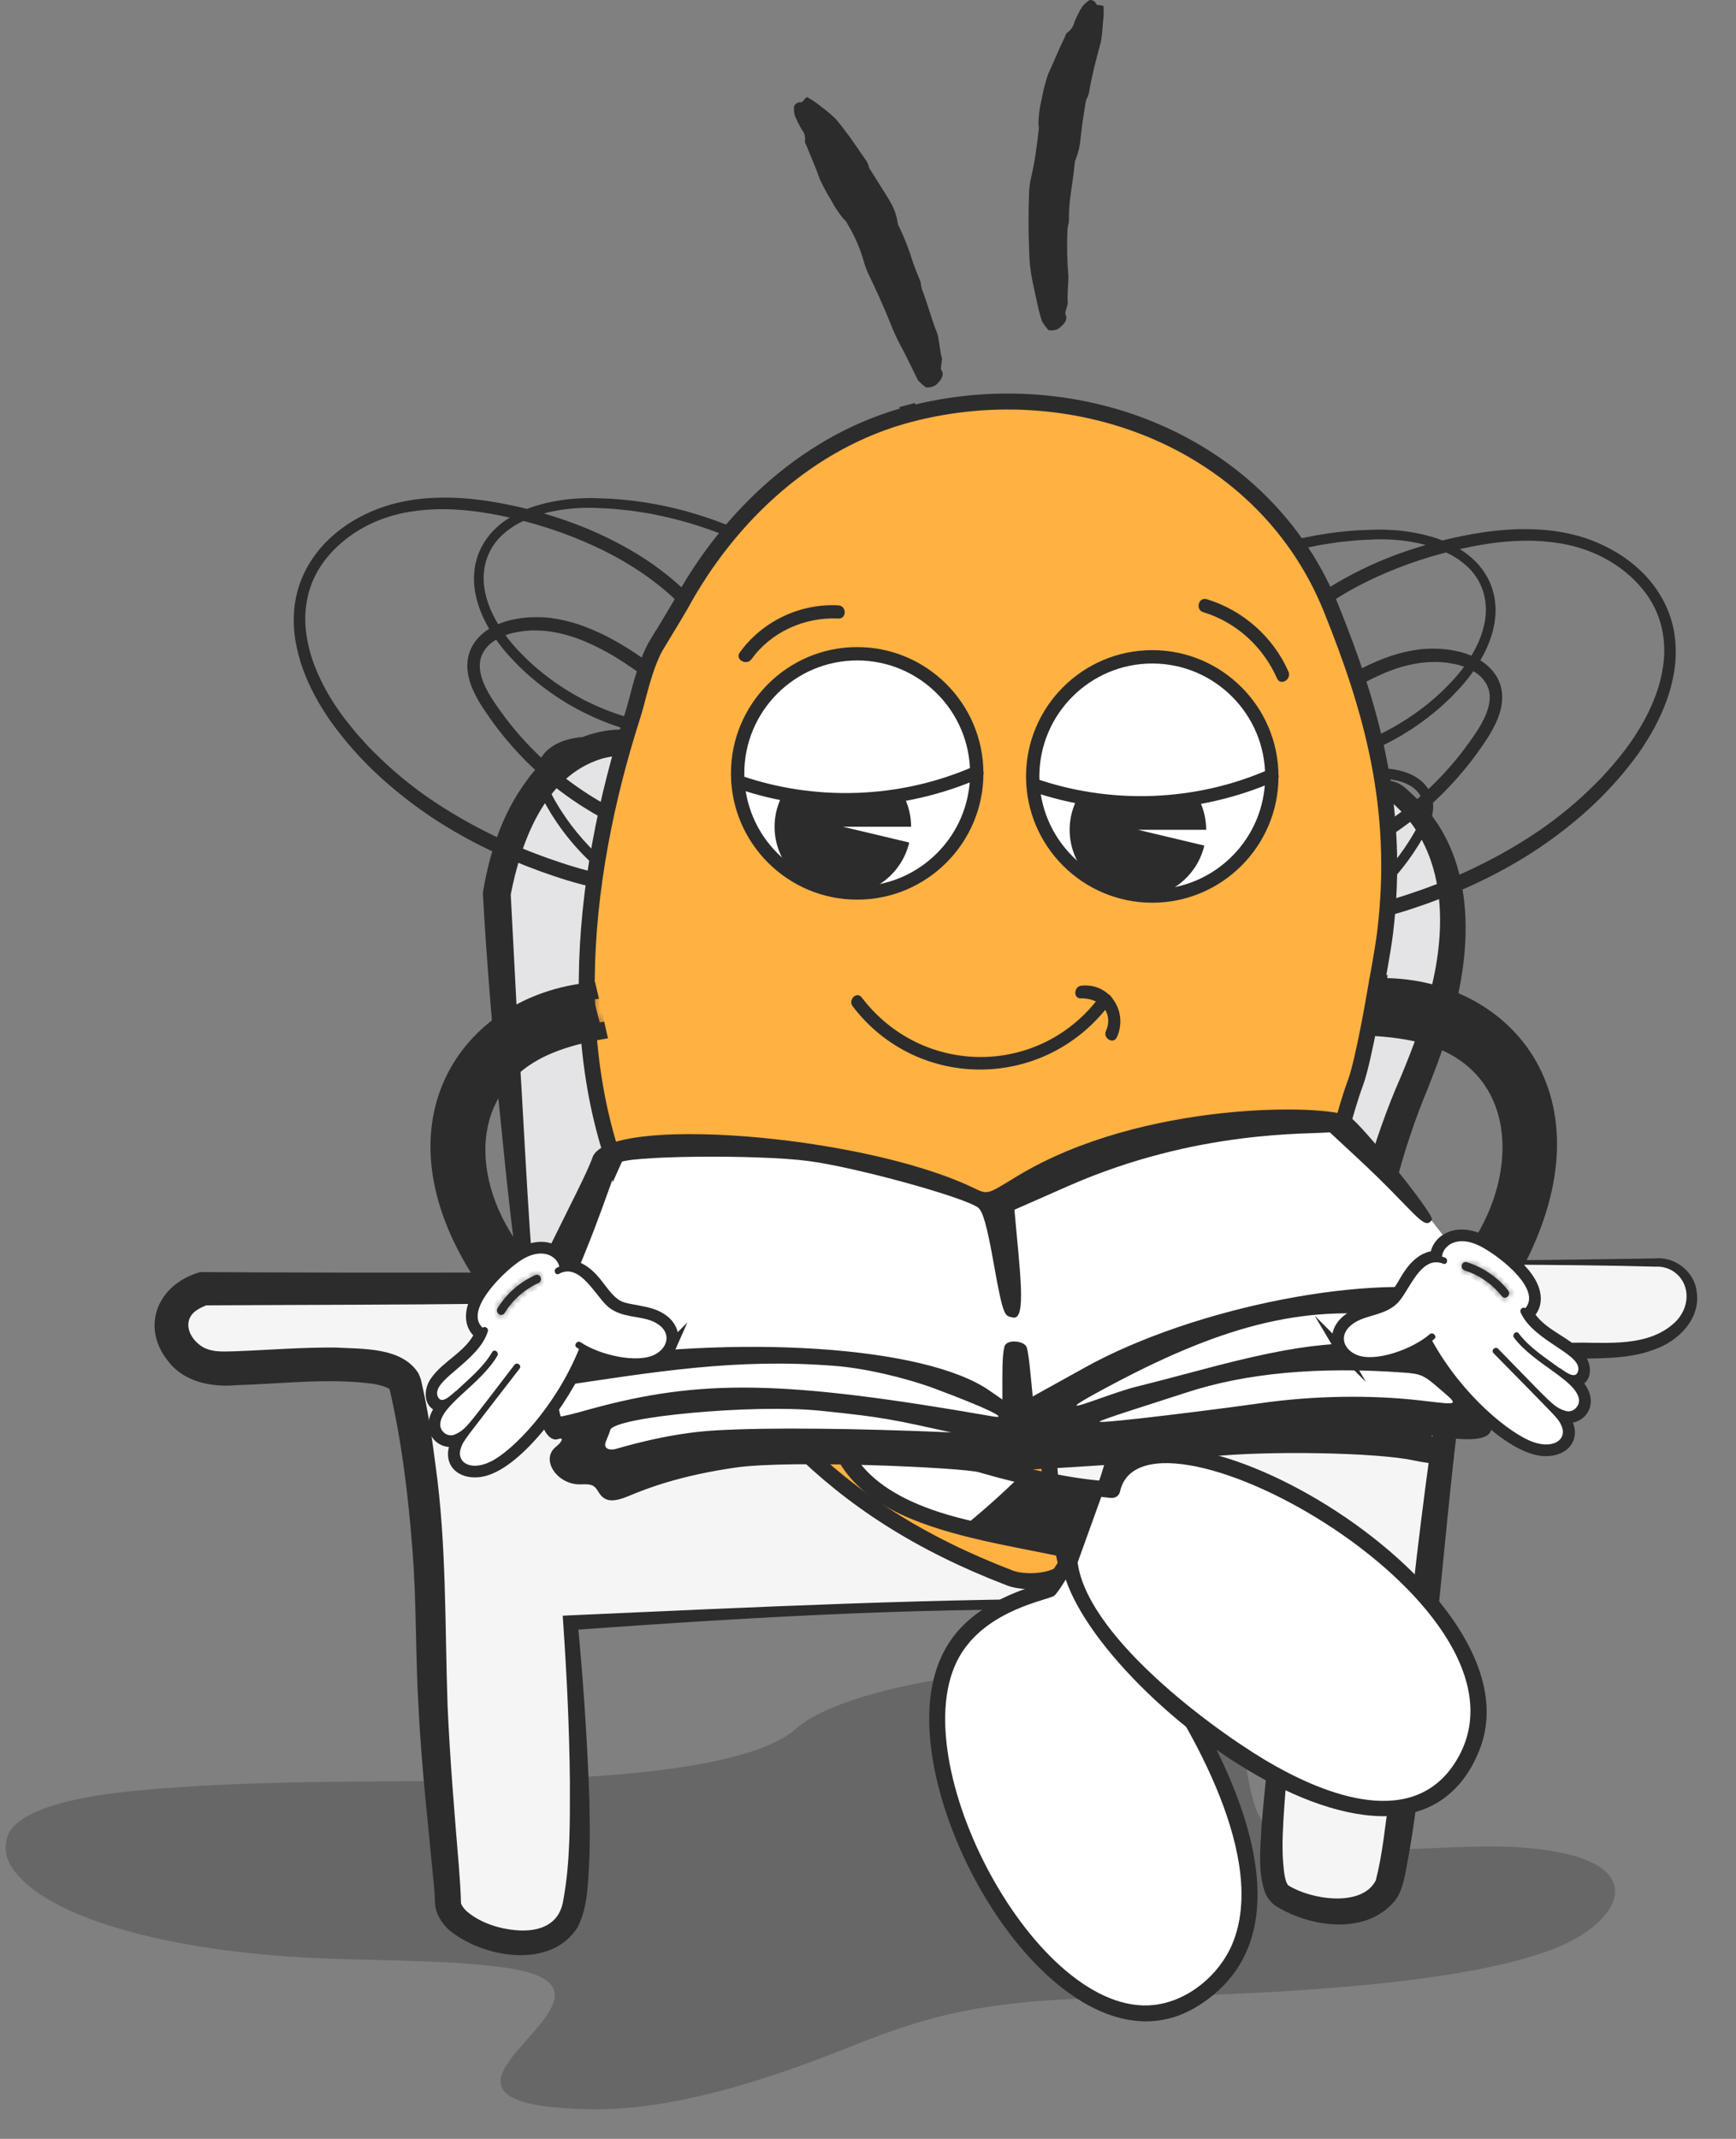 <svg xmlns="http://www.w3.org/2000/svg" width="311" height="383" viewBox="0 0 311 383" fill="none"><rect x="0" y="0" width="311" height="383" fill="#808080" stroke="none"/><g opacity="0.3"><path d="M1.604 328.183C3.73 324.53 11.087 321.892 24.868 320.608C50.078 318.278 73.832 319.476 98.887 318.482C119.182 317.641 136.453 315.079 142.635 309.54C154.387 298.974 212.853 293.042 220.281 306.378C223.062 311.416 222.94 316.617 224.333 321.723C225.274 325.098 225.926 329.651 239.476 330.926C250.231 331.928 262.932 330.019 273.217 330.879C295.901 332.716 290.886 343.013 280.921 347.844C265.418 355.411 227.404 357.18 199.715 357.7C175.987 358.143 166.108 360.993 152.333 366.501C143.743 369.892 123.286 378.02 105.853 377.705C64.403 376.959 119.11 356.631 90.886 352.399C79.344 350.716 64.604 351.251 51.871 350.363C26.491 348.606 9.717 342.787 3.713 336.327C1.077 333.742 0.362 330.983 1.604 328.183Z" fill="#2C2C2C"></path></g><path d="M243.632 226.085H297.061C305.505 226.085 307.491 241.855 287.217 241.855C262.981 241.855 262.936 243.537 260 250.513C257.81 255.706 251.545 332.682 248.475 338.18C245.404 343.677 235.267 343.102 229.589 339.377C223.911 335.651 234.24 298.106 226.552 290.554C218.865 283.001 102.22 290.554 102.22 290.554C102.22 290.554 105.979 333.969 102.22 343.057C98.461 352.144 80.343 346.556 80.275 340.63C80.208 334.703 77.352 314.226 77.216 292.394C77.081 270.561 74.067 253.753 72.599 247.815C71.132 241.877 47.008 245.298 38.959 244.993C30.91 244.688 26.497 233.896 36.431 230.735H89.035L243.655 226.073L243.632 226.085Z" fill="#F5F5F5"></path><path d="M243.62 225.804C258.114 225.883 279.122 225.601 293.459 225.397L296.574 225.341C300.096 224.991 303.652 227.802 303.968 231.403C304.668 236.268 300.548 240.231 296.326 241.664C292.285 243.211 287.803 243.211 283.626 243.301C279.495 243.437 275.352 243.595 271.356 244.091C267.687 244.611 264.007 245.22 262.72 249.024L262.156 250.413L261.873 251.135C261.817 251.271 261.794 251.361 261.783 251.429C261.106 254.341 260.891 257.581 260.485 260.606C258.69 277.088 257.268 293.659 255.337 310.152C254.321 318.505 253.475 326.712 251.849 335.032C251.51 336.703 251.07 338.904 249.885 340.371C244.749 346.558 234.939 345.135 228.832 341.466C227.782 340.902 226.901 339.751 226.54 338.644C225.31 334.863 225.818 330.765 226.01 326.938C226.642 318.664 227.906 310.457 227.929 302.227C227.895 299.281 227.782 296.278 226.755 293.558C226.055 291.661 225.163 291.029 223.154 290.532C216.2 288.839 208.93 288.715 201.773 288.399C168.596 287.564 135.362 289.528 102.276 291.91L103.495 290.499C104.398 300.049 105.075 309.576 105.47 319.171C105.662 323.969 105.741 328.778 105.549 333.643C105.312 337.38 105.278 341.579 103.506 345.067C98.787 352.642 86.946 350.621 80.895 345.959C79.507 344.932 77.881 342.753 77.926 340.484C77.938 340.078 77.791 338.396 77.768 337.933C76.763 327.254 75.51 316.553 74.98 305.761C74.404 296.233 74.641 286.694 73.862 277.189C73.117 267.718 71.966 258.089 69.821 248.889L69.776 248.686L69.753 248.584C69.753 248.584 69.753 248.686 69.799 248.72C69.799 248.742 69.799 248.765 69.821 248.776C69.234 248.313 67.936 247.975 66.807 247.794C58.883 246.733 50.495 247.794 42.39 248.042C38.078 248.437 33.009 247.534 30.176 243.809C25.062 237.578 28.257 229.902 35.888 227.791C103.856 228.174 175.584 227.407 243.631 225.849L243.62 225.804ZM243.62 226.368C193.984 227.813 137.835 231.561 88.255 233.457C70.972 233.661 53.678 233.649 36.396 233.751L37.31 233.604C36.52 233.909 35.73 234.248 35.052 234.744C32.625 236.584 33.844 239.734 36.35 241.224C38.191 242.217 40.031 242.003 42.164 241.969C48.158 241.743 54.051 241.247 60.192 241.303C64.877 241.585 72.011 241.179 74.969 245.931C75.183 246.417 75.398 246.936 75.499 247.455C76.639 252.422 77.384 257.367 78.017 262.322C80.015 276.625 79.687 291.074 80.184 305.456C80.602 314.938 81.392 324.387 82.182 333.937C82.317 335.608 82.555 338.904 82.577 340.597C82.577 340.642 82.577 340.642 82.588 340.665C82.6 340.699 82.577 340.733 82.588 340.778C82.634 341.128 83.108 341.839 83.819 342.426C86.167 344.345 89.418 345.384 92.443 345.643C96.722 345.993 100.266 344.616 100.921 340.202C102.185 333.372 102.095 326.216 102.095 319.205C102.005 309.7 101.553 300.162 100.898 290.679L100.808 289.325L102.118 289.257C135.362 287.789 168.539 286.119 201.829 286.288C208.095 286.412 214.382 286.536 220.636 287.349C223.165 287.846 225.987 287.913 227.929 290.081C234.318 298.039 229.057 322.445 229.848 333.169C229.972 334.58 230.085 336.816 230.785 337.606C234.837 340.168 243.97 341.591 246.464 336.736C247.695 331.995 248.158 326.848 248.858 321.881C249.907 313.663 252.143 293.321 253.113 284.798C254.028 276.535 255.066 268.294 256.195 260.019C256.714 256.644 257.064 253.359 258.058 250.007C259.288 246.913 260.981 243.312 264.391 242.116C270.724 239.903 277.169 240.558 283.604 240.423C289.384 240.513 296.032 240.885 300.333 236.517C301.586 235.185 302.298 233.378 302.117 231.595C301.88 228.773 299.453 226.65 296.574 226.82C281.019 226.391 259.424 226.447 243.62 226.346V226.368Z" fill="#2C2C2C"></path><path d="M98.967 254.593C93.492 245.099 89.011 160.029 89.011 160.029C91.009 147.984 98.414 129.9 116.216 133.433C134.018 136.966 244.104 136.876 250.234 142.114C256.364 147.352 267.686 160.288 253.406 193.793C239.126 227.297 245.798 249.186 231.585 254.604C217.373 260.023 130.496 260.779 98.967 254.604V254.593Z" fill="#E4E4E7"></path><path d="M98.798 254.818C96.811 251.263 96.213 247.12 95.343 243.191C94.576 239.274 93.932 235.346 93.323 231.406C91.539 220.05 90.365 207.339 89.202 195.836C88.254 184.22 87.114 171.475 86.504 159.893C87.656 152.793 89.97 145.692 94.327 139.822C98.64 133.647 106.44 129.707 114.026 130.825C118.451 131.593 122.865 132.326 127.369 132.688C163.233 136.063 199.39 136.322 235.378 138.095C240.334 138.546 245.199 138.558 250.087 140.082C251.611 140.646 252.774 142.114 253.948 143.129C265.044 154.113 263.757 171.407 259.332 185.1C258.407 188.205 256.984 191.851 255.81 194.865C251.08 206.142 248.247 217.916 246.305 230.063C245.56 234.488 244.849 238.969 243.585 243.598C241.474 251.985 236.495 257.562 227.566 258.69C202.799 262.269 177.637 261.546 152.757 260.734C134.707 259.763 116.464 258.826 98.775 254.83L98.798 254.818ZM99.125 254.356C107.987 255.507 116.972 256.083 125.89 256.354C152.802 257.257 179.838 256.817 206.694 255.056C213.32 254.57 219.98 254.051 226.46 252.82C233.12 251.872 236.134 248.418 237.805 241.95C238.945 237.886 239.622 233.438 240.48 229.013C242.648 216.753 245.888 204.291 250.967 192.788C253.044 187.81 255.054 182.493 256.329 177.255C259.163 166.045 259.095 152.962 250.222 144.495L249.082 143.434C249.048 143.434 249.071 143.412 249.003 143.378C246.824 142.407 244.307 142.159 241.801 141.73C217.282 138.648 192.436 138.084 167.714 137.463C150.748 136.966 133.736 137.508 116.803 135.758C113.834 135.227 110.605 135.047 107.727 135.882C97.545 139.054 93.311 150.727 91.449 160.424L91.483 159.893L92.724 183.644C93.707 197.619 94.497 217.363 95.772 231.113C96.562 238.879 96.788 246.871 99.136 254.356H99.125Z" fill="#2C2C2C"></path><path d="M107.854 132.071C112.862 132.707 117.634 134.634 121.699 137.662C122.71 138.422 123.673 139.244 124.582 140.124C125.56 141.063 126.388 142.148 127.036 143.337C127.377 143.992 127.619 144.692 127.756 145.415C127.911 146.216 127.87 147.041 127.637 147.818C127.392 148.618 126.945 149.34 126.339 149.915C125.746 150.464 125.035 150.872 124.259 151.107C123.559 151.322 122.83 151.433 122.096 151.437C121.413 151.444 120.731 151.394 120.055 151.288C119.403 151.18 118.758 151.035 118.123 150.853L117.652 150.711L117.213 150.56L116.337 150.258C115.754 150.055 115.169 149.856 114.6 149.617L112.881 148.926C111.757 148.414 110.62 147.93 109.526 147.354C108.413 146.819 107.347 146.193 106.266 145.596C105.215 144.947 104.146 144.327 103.133 143.619C102.096 142.947 101.111 142.201 100.116 141.47C99.63 141.089 99.153 140.697 98.671 140.31C98.433 140.115 98.188 139.927 97.954 139.724L97.258 139.113L96.52 138.465L96.152 138.14L95.797 137.801L94.376 136.444C93.466 135.501 92.543 134.57 91.691 133.573C89.951 131.611 88.351 129.529 86.903 127.344C86.131 126.241 85.453 125.077 84.877 123.863C84.579 123.229 84.329 122.574 84.131 121.903C83.918 121.208 83.787 120.491 83.738 119.767C83.687 119.015 83.744 118.261 83.907 117.528C84.077 116.785 84.365 116.076 84.762 115.427C85.545 114.188 86.625 113.165 87.906 112.45C88.712 111.981 89.567 111.602 90.457 111.32C90.894 111.177 91.339 111.06 91.791 110.969L93.124 110.716C94.914 110.471 96.73 110.445 98.532 110.641C100.305 110.875 102.055 111.278 103.756 111.844C105.426 112.425 107.056 113.117 108.636 113.916C110.199 114.721 111.71 115.608 113.178 116.551C114.636 117.508 116.057 118.507 117.442 119.55C120.194 121.625 122.903 123.837 125.341 126.396C126.568 127.684 127.693 129.064 128.706 130.525C129.218 131.258 129.684 132.027 130.125 132.809C130.344 133.203 130.543 133.613 130.751 134.015C130.934 134.429 131.13 134.838 131.299 135.258C131.985 136.942 132.463 138.7 132.722 140.495C132.994 142.311 132.99 144.154 132.711 145.962C132.166 149.684 130.237 153.049 127.308 155.389C125.883 156.526 124.3 157.454 122.607 158.145C120.93 158.818 119.176 159.287 117.381 159.54C115.606 159.771 113.811 159.828 112.02 159.71C110.258 159.59 108.505 159.346 106.774 158.98C105.056 158.619 103.366 158.174 101.708 157.669C100.878 157.418 100.055 157.159 99.24 156.874C98.424 156.59 97.603 156.324 96.793 156.025C93.54 154.851 90.351 153.504 87.24 151.99C84.119 150.48 81.092 148.781 78.176 146.902C75.261 145.011 72.474 142.927 69.834 140.666C67.183 138.406 64.718 135.939 62.461 133.288C62.166 132.966 61.901 132.621 61.629 132.281L60.814 131.261C60.26 130.591 59.753 129.873 59.236 129.167C58.231 127.729 57.306 126.237 56.465 124.698C55.63 123.146 54.905 121.538 54.293 119.887C53.682 118.221 53.228 116.503 52.936 114.756C52.566 112.581 52.527 110.366 52.819 108.187L52.956 107.372C52.994 107.099 53.048 106.828 53.118 106.562L53.326 105.761C53.388 105.493 53.465 105.228 53.554 104.967C53.894 103.919 54.324 102.903 54.838 101.93C55.868 99.998 57.191 98.239 58.76 96.714C60.321 95.209 62.071 93.913 63.969 92.858C65.857 91.803 67.861 90.968 69.944 90.368C72.017 89.786 74.144 89.408 76.296 89.24C80.584 88.884 84.884 89.249 89.071 89.994C93.26 90.737 97.386 91.816 101.409 93.22C105.448 94.625 109.348 96.413 113.054 98.558C116.788 100.713 120.24 103.328 123.327 106.342C124.876 107.858 126.302 109.495 127.589 111.237C128.227 112.114 128.845 113.007 129.413 113.931C129.695 114.394 129.985 114.853 130.242 115.331L130.64 116.041C130.769 116.282 130.904 116.537 131.023 116.79C131.512 117.802 131.91 118.855 132.212 119.936C132.522 121.027 132.718 122.146 132.797 123.275C132.883 124.446 132.788 125.622 132.515 126.76C132.222 127.971 131.634 129.088 130.803 130.013C129.943 130.928 128.855 131.598 127.648 131.958C126.531 132.271 125.372 132.42 124.208 132.402C123.652 132.405 123.113 132.386 122.577 132.348L120.966 132.251L119.362 132.073C119.095 132.039 118.826 132.02 118.561 131.975L117.764 131.845C113.511 131.167 109.37 129.878 105.472 128.018L104.025 127.301C103.542 127.062 103.08 126.783 102.607 126.526L101.901 126.133C101.668 125.999 101.443 125.851 101.213 125.711L99.843 124.854C98.05 123.658 96.337 122.346 94.715 120.927C94.308 120.574 93.926 120.193 93.53 119.828L92.942 119.274C92.751 119.083 92.567 118.886 92.38 118.693C92.008 118.302 91.631 117.919 91.264 117.522C90.907 117.112 90.54 116.712 90.204 116.284C89.513 115.441 88.869 114.562 88.274 113.65C87.99 113.182 87.685 112.73 87.43 112.244C87.298 112.004 87.162 111.767 87.034 111.524L86.672 110.784C86.547 110.54 86.438 110.287 86.334 110.031C86.228 109.777 86.117 109.525 86.017 109.268C85.841 108.742 85.633 108.23 85.501 107.689C85.191 106.613 84.999 105.508 84.93 104.394L84.906 103.551C84.895 103.27 84.933 102.988 84.945 102.706C84.983 102.143 85.057 101.583 85.167 101.029C85.228 100.754 85.309 100.483 85.381 100.21L85.492 99.802C85.534 99.667 85.586 99.536 85.633 99.404L85.778 99.007L85.947 98.62C86.055 98.36 86.184 98.11 86.316 97.861C86.844 96.869 87.501 95.953 88.271 95.136C89.035 94.333 89.888 93.618 90.814 93.007C92.642 91.823 94.647 90.931 96.756 90.363C98.828 89.792 100.954 89.432 103.103 89.288C104.173 89.214 105.246 89.174 106.317 89.193L109.499 89.312C114.63 89.629 119.712 90.547 124.643 92.046C129.54 93.53 134.267 95.54 138.741 98.04C142.287 99.996 145.624 102.311 148.7 104.948C149.309 105.495 149.881 106.016 150.416 106.51L150.811 106.875C150.939 106.998 151.057 107.126 151.177 107.249L151.866 107.971C152.309 108.438 152.719 108.88 153.097 109.294C153.473 109.713 153.788 110.135 154.092 110.514C155.838 112.745 155.566 112.941 153.73 111.388C151.901 109.835 148.426 106.553 142.86 102.795C142.42 102.498 141.983 102.191 141.534 101.898C141.076 101.618 140.616 101.337 140.154 101.054C139.692 100.77 139.229 100.485 138.763 100.199L137.322 99.405C136.845 99.131 136.354 98.879 135.869 98.611C135.378 98.356 134.872 98.127 134.373 97.882C133.872 97.641 133.37 97.398 132.867 97.156C132.363 96.915 131.841 96.715 131.328 96.491C127.227 94.73 122.97 93.367 118.617 92.419L116.765 92.034C116.457 91.964 116.145 91.918 115.834 91.871L114.899 91.727L113.03 91.438L111.15 91.249L110.21 91.154C109.897 91.121 109.584 91.087 109.269 91.079L107.383 90.989C106.134 90.912 104.882 90.908 103.635 90.98C102.393 91.046 101.157 91.185 99.933 91.396C98.714 91.601 97.512 91.891 96.336 92.266C95.168 92.632 94.038 93.106 92.962 93.682C91.896 94.246 90.909 94.944 90.023 95.76C88.258 97.369 87.107 99.541 86.761 101.913C86.589 103.094 86.6 104.295 86.794 105.477C87.003 106.673 87.344 107.843 87.812 108.966C88.285 110.103 88.858 111.197 89.525 112.234C90.187 113.285 90.924 114.287 91.728 115.234C91.923 115.476 92.133 115.706 92.341 115.938C92.547 116.17 92.754 116.403 92.978 116.624C93.418 117.07 93.851 117.524 94.297 117.964L95.68 119.239C96.151 119.653 96.641 120.045 97.12 120.449C99.075 122.02 101.159 123.424 103.348 124.646L104.173 125.094C104.448 125.243 104.721 125.397 105.006 125.527L106.699 126.339L108.427 127.071C109.006 127.305 109.598 127.506 110.183 127.726C112.541 128.552 114.961 129.181 117.418 129.609C118.034 129.699 118.646 129.818 119.265 129.886L121.12 130.082C122.346 130.179 123.576 130.214 124.804 130.187C125.985 130.129 127.108 129.912 128.012 129.393C128.928 128.871 129.638 128.055 130.03 127.077C130.435 126.032 130.609 124.91 130.542 123.786C130.486 122.607 130.279 121.437 129.927 120.306C129.58 119.158 129.107 118.051 128.518 117.004C128.211 116.466 127.911 115.924 127.575 115.402C127.256 114.87 126.903 114.36 126.557 113.846C125.843 112.831 125.1 111.835 124.29 110.893C123.896 110.413 123.473 109.956 123.061 109.491C122.853 109.261 122.633 109.04 122.42 108.814C122.206 108.589 121.992 108.362 121.767 108.147C117.873 104.26 113.143 101.07 108.124 98.578C103.146 96.141 97.919 94.262 92.539 92.976C88.348 91.957 84.08 91.245 79.811 91.181C77.684 91.147 75.559 91.298 73.462 91.634C71.377 91.969 69.342 92.548 67.398 93.358C63.531 94.986 60.067 97.619 57.69 101.022C56.509 102.721 55.655 104.627 55.172 106.645C54.698 108.668 54.57 110.76 54.795 112.834C55.023 114.928 55.518 116.989 56.266 118.965C57.017 120.961 57.95 122.885 59.053 124.714C60.156 126.557 61.397 128.316 62.765 129.974L63.791 131.227C64.134 131.644 64.51 132.033 64.867 132.438L65.954 133.639L67.095 134.791C70.156 137.85 73.493 140.621 77.061 143.068C80.643 145.503 84.398 147.67 88.296 149.551C89.735 150.269 91.213 150.909 92.687 151.555L94.924 152.468C95.671 152.769 96.431 153.036 97.184 153.323C97.935 153.614 98.701 153.866 99.464 154.126C100.226 154.388 100.99 154.647 101.757 154.888C103.291 155.37 104.831 155.807 106.379 156.168C109.471 156.882 112.617 157.286 115.7 157.051C116.465 156.995 117.226 156.898 117.979 156.76C118.729 156.614 119.469 156.426 120.197 156.197C121.646 155.75 123.027 155.111 124.304 154.298C125.562 153.501 126.682 152.505 127.619 151.348C128.532 150.193 129.229 148.881 129.675 147.474C130.124 146.046 130.34 144.553 130.313 143.052C130.293 141.528 130.079 140.011 129.678 138.536C129.279 137.051 128.71 135.615 127.984 134.255C127.242 132.881 126.376 131.575 125.398 130.355C123.442 127.889 121.098 125.702 118.608 123.667C117.498 122.762 116.353 121.87 115.198 121.019C114.626 120.584 114.035 120.178 113.453 119.76C112.863 119.354 112.271 118.952 111.673 118.562C109.306 116.998 106.792 115.673 104.166 114.607C103.51 114.366 102.857 114.105 102.187 113.919C101.853 113.822 101.523 113.702 101.186 113.623L100.175 113.383C99.84 113.29 99.498 113.248 99.159 113.189C98.819 113.137 98.48 113.064 98.139 113.028C97.458 112.948 96.775 112.905 96.091 112.898C95.75 112.901 95.408 112.885 95.068 112.901L94.052 112.986C93.883 113.003 93.712 113.006 93.544 113.034L93.044 113.124L92.042 113.303C90.758 113.582 89.54 114.098 88.45 114.823C87.416 115.487 86.628 116.468 86.201 117.621C85.819 118.749 85.902 120.021 86.277 121.273C87.031 123.795 88.795 126.153 90.475 128.452C93.924 133.032 98.052 137.064 102.714 140.405C105.034 142.083 107.475 143.588 110.015 144.906C110.656 145.222 111.288 145.56 111.937 145.858L113.894 146.737L115.885 147.532C116.554 147.785 117.232 148.008 117.904 148.251C118.072 148.309 118.243 148.374 118.408 148.426L118.896 148.575C119.224 148.669 119.553 148.749 119.883 148.822C120.531 148.962 121.19 149.04 121.852 149.053C122.466 149.071 123.079 148.987 123.663 148.802C124.181 148.638 124.637 148.322 124.97 147.895C125.297 147.472 125.487 146.959 125.517 146.423C125.547 145.829 125.446 145.234 125.221 144.68C124.98 144.07 124.665 143.49 124.284 142.954C124.187 142.816 124.081 142.685 123.993 142.539C123.883 142.41 123.779 142.276 123.664 142.15C123.438 141.894 123.208 141.651 122.956 141.409C118.835 137.448 113.584 134.87 107.95 134.044C107.249 133.95 106.543 133.864 105.862 133.838C105.173 133.818 104.484 133.846 103.801 133.924C103.125 134.01 102.458 134.151 101.806 134.346C101.174 134.548 100.568 134.824 100.002 135.167C99.465 135.506 98.998 135.944 98.625 136.458C98.544 136.589 98.445 136.711 98.376 136.849L98.178 137.269C98.118 137.412 98.085 137.565 98.036 137.713C97.988 137.861 97.952 138.013 97.93 138.167C97.735 139.408 98.115 140.749 98.709 141.999C98.948 142.501 99.208 142.997 99.501 143.486C99.797 143.973 100.068 144.473 100.381 144.947C100.988 145.905 101.632 146.835 102.31 147.737C103.662 149.521 105.148 151.201 106.754 152.762C109.916 155.79 113.406 158.457 117.157 160.71C124.516 165.166 132.199 168.324 139.487 171.051C142.849 172.289 144.41 172.91 144.112 172.984C143.82 173.041 141.663 172.58 137.669 171.363C136.258 170.923 134.841 170.469 133.422 169.989C132.71 169.754 132.008 169.487 131.302 169.225C130.594 168.966 129.892 168.688 129.185 168.415C126.366 167.302 123.55 166.084 120.793 164.69C119.421 163.978 118.049 163.254 116.71 162.458C116.033 162.076 115.378 161.651 114.71 161.248C114.058 160.817 113.391 160.409 112.752 159.956C111.451 159.084 110.202 158.129 108.97 157.153C107.755 156.154 106.562 155.123 105.436 154.019C103.554 152.204 101.842 150.22 100.322 148.095C99.943 147.557 99.559 147.023 99.213 146.463L98.68 145.631L98.181 144.777C97.452 143.61 96.869 142.359 96.445 141.053C96.219 140.337 96.097 139.594 96.08 138.847C96.077 138.455 96.111 138.065 96.181 137.68C96.215 137.486 96.263 137.295 96.324 137.108C96.373 136.917 96.435 136.73 96.509 136.547C96.81 135.82 97.245 135.156 97.792 134.59C98.329 134.065 98.938 133.619 99.601 133.264C100.236 132.93 100.905 132.664 101.598 132.47C102.27 132.278 102.956 132.139 103.651 132.054C103.996 132.023 104.34 131.974 104.686 131.967L105.204 131.943L105.722 131.946C106.068 131.941 106.414 131.977 106.76 131.992L107.756 132.096C107.787 132.088 107.816 132.08 107.854 132.071Z" fill="#2C2C2C"></path><path d="M244.981 137.715C239.973 138.35 235.201 140.277 231.137 143.305C230.125 144.065 229.162 144.888 228.253 145.767C227.275 146.707 226.447 147.791 225.8 148.981C225.458 149.635 225.216 150.335 225.079 151.058C224.924 151.86 224.965 152.684 225.199 153.462C225.443 154.262 225.89 154.984 226.496 155.558C227.089 156.108 227.8 156.515 228.577 156.751C229.276 156.966 230.005 157.077 230.74 157.081C231.422 157.088 232.105 157.038 232.78 156.931C233.432 156.824 234.077 156.679 234.712 156.496L235.183 156.354L235.622 156.204L236.498 155.901C237.081 155.699 237.666 155.5 238.235 155.26L239.954 154.569C241.079 154.058 242.215 153.574 243.309 152.998C244.423 152.463 245.489 151.837 246.57 151.24C247.62 150.59 248.689 149.971 249.702 149.263C250.739 148.591 251.724 147.845 252.72 147.114C253.205 146.733 253.682 146.34 254.164 145.954C254.403 145.758 254.648 145.57 254.881 145.368L255.577 144.757L256.315 144.109L256.683 143.784L257.039 143.445L258.46 142.088C259.369 141.144 260.292 140.214 261.144 139.217C262.884 137.254 264.484 135.173 265.932 132.987C266.704 131.885 267.382 130.72 267.958 129.506C268.256 128.872 268.506 128.217 268.704 127.547C268.917 126.851 269.049 126.135 269.097 125.411C269.148 124.659 269.091 123.905 268.928 123.171C268.759 122.429 268.47 121.719 268.073 121.071C267.29 119.832 266.21 118.809 264.929 118.094C264.124 117.624 263.268 117.246 262.378 116.964C261.941 116.82 261.496 116.703 261.045 116.613L259.711 116.359C257.921 116.114 256.105 116.089 254.304 116.284C252.53 116.519 250.78 116.922 249.079 117.488C247.409 118.068 245.779 118.76 244.2 119.559C242.636 120.365 241.125 121.251 239.657 122.195C238.2 123.151 236.778 124.151 235.393 125.193C232.641 127.269 229.932 129.481 227.494 132.039C226.267 133.327 225.142 134.708 224.129 136.169C223.617 136.902 223.151 137.67 222.71 138.453C222.491 138.846 222.292 139.256 222.084 139.658C221.902 140.073 221.706 140.482 221.536 140.902C220.85 142.585 220.372 144.344 220.113 146.138C219.841 147.954 219.845 149.798 220.124 151.606C220.67 155.328 222.598 158.692 225.527 161.032C226.953 162.17 228.536 163.098 230.228 163.788C231.905 164.462 233.66 164.93 235.454 165.184C237.229 165.415 239.025 165.472 240.815 165.354C242.577 165.234 244.331 164.99 246.062 164.623C247.779 164.263 249.469 163.818 251.127 163.313C251.957 163.062 252.78 162.803 253.595 162.517C254.411 162.234 255.232 161.968 256.042 161.669C259.295 160.495 262.484 159.148 265.596 157.634C268.716 156.124 271.743 154.425 274.659 152.546C277.574 150.654 280.361 148.571 283.001 146.309C285.652 144.05 288.118 141.583 290.375 138.931C290.669 138.61 290.934 138.264 291.207 137.925L292.022 136.904C292.575 136.235 293.082 135.516 293.599 134.811C294.604 133.372 295.529 131.88 296.37 130.342C297.205 128.789 297.93 127.182 298.542 125.531C299.153 123.864 299.607 122.146 299.9 120.399C300.269 118.224 300.308 116.01 300.016 113.831L299.88 113.015C299.841 112.742 299.787 112.472 299.717 112.205L299.509 111.405C299.447 111.136 299.371 110.871 299.281 110.611C298.941 109.563 298.512 108.546 297.998 107.573C296.967 105.641 295.645 103.882 294.075 102.358C292.515 100.852 290.764 99.556 288.867 98.502C286.979 97.447 284.974 96.611 282.891 96.012C280.818 95.43 278.691 95.052 276.54 94.883C272.251 94.527 267.951 94.893 263.764 95.637C259.575 96.381 255.449 97.46 251.426 98.864C247.387 100.269 243.488 102.056 239.782 104.202C236.047 106.356 232.595 108.972 229.508 111.985C227.959 113.501 226.534 115.138 225.246 116.881C224.608 117.757 223.991 118.65 223.422 119.574C223.14 120.038 222.85 120.496 222.593 120.974L222.196 121.684C222.066 121.926 221.931 122.181 221.812 122.434C221.323 123.446 220.925 124.499 220.623 125.579C220.313 126.671 220.118 127.79 220.039 128.919C219.952 130.09 220.047 131.265 220.32 132.404C220.613 133.615 221.201 134.732 222.032 135.656C222.892 136.571 223.98 137.242 225.187 137.602C226.305 137.914 227.463 138.064 228.628 138.045C229.183 138.048 229.722 138.029 230.258 137.992L231.869 137.895L233.473 137.716C233.74 137.683 234.009 137.664 234.274 137.618L235.071 137.488C239.325 136.811 243.465 135.522 247.363 133.661L248.811 132.944C249.293 132.705 249.755 132.427 250.228 132.17L250.934 131.777C251.167 131.643 251.393 131.495 251.622 131.354L252.992 130.498C254.785 129.302 256.498 127.99 258.12 126.57C258.527 126.218 258.91 125.837 259.305 125.471L259.894 124.917C260.084 124.727 260.268 124.53 260.455 124.336C260.827 123.946 261.205 123.563 261.571 123.166C261.928 122.756 262.295 122.355 262.631 121.927C263.322 121.085 263.966 120.205 264.561 119.293C264.845 118.826 265.15 118.373 265.406 117.888C265.538 117.648 265.674 117.41 265.801 117.168L266.163 116.428C266.288 116.184 266.397 115.93 266.502 115.675C266.607 115.42 266.718 115.168 266.818 114.911C266.994 114.386 267.202 113.874 267.334 113.332C267.645 112.257 267.836 111.152 267.905 110.037L267.929 109.194C267.941 108.913 267.903 108.631 267.891 108.35C267.852 107.786 267.778 107.226 267.668 106.673C267.608 106.397 267.526 106.127 267.454 105.854L267.343 105.445C267.301 105.311 267.249 105.18 267.202 105.047L267.057 104.651L266.888 104.264C266.781 104.003 266.651 103.753 266.52 103.504C265.992 102.513 265.334 101.597 264.564 100.78C263.8 99.976 262.947 99.262 262.022 98.65C260.193 97.467 258.188 96.575 256.079 96.007C254.008 95.436 251.881 95.076 249.732 94.931C248.663 94.858 247.589 94.818 246.518 94.837L243.336 94.956C238.206 95.273 233.123 96.191 228.192 97.69C223.295 99.174 218.568 101.183 214.094 103.683C210.549 105.639 207.211 107.954 204.135 110.591C203.526 111.139 202.954 111.659 202.419 112.153L202.024 112.519C201.896 112.641 201.778 112.77 201.658 112.893L200.969 113.614C200.526 114.082 200.116 114.523 199.738 114.938C199.363 115.356 199.047 115.778 198.743 116.157C196.998 118.389 197.269 118.584 199.106 117.031C200.934 115.479 204.41 112.196 209.975 108.438C210.415 108.142 210.852 107.835 211.301 107.541C211.759 107.261 212.219 106.98 212.681 106.697C213.143 106.414 213.607 106.129 214.072 105.843L215.513 105.049C215.99 104.775 216.482 104.523 216.966 104.255C217.457 104 217.963 103.77 218.463 103.526C218.964 103.284 219.466 103.042 219.969 102.8C220.472 102.559 220.995 102.358 221.508 102.134C225.608 100.374 229.865 99.01 234.218 98.063L236.071 97.678C236.378 97.607 236.69 97.561 237.002 97.514L237.936 97.371L239.805 97.082L241.685 96.892L242.625 96.797C242.938 96.765 243.252 96.73 243.566 96.722L245.453 96.633C246.701 96.555 247.953 96.552 249.2 96.624C250.442 96.69 251.678 96.829 252.902 97.04C254.121 97.244 255.324 97.535 256.5 97.909C257.667 98.275 258.797 98.749 259.874 99.326C260.939 99.89 261.926 100.588 262.812 101.403C264.577 103.012 265.728 105.185 266.074 107.557C266.246 108.737 266.235 109.939 266.042 111.12C265.832 112.316 265.491 113.486 265.023 114.61C264.551 115.747 263.977 116.841 263.31 117.878C262.648 118.928 261.912 119.931 261.107 120.877C260.913 121.12 260.702 121.349 260.494 121.581C260.288 121.814 260.082 122.047 259.858 122.268C259.417 122.714 258.984 123.167 258.538 123.608L257.155 124.883C256.685 125.297 256.194 125.688 255.715 126.092C253.76 127.664 251.677 129.067 249.488 130.289L248.662 130.737C248.387 130.886 248.114 131.041 247.829 131.171L246.137 131.983L244.409 132.714C243.829 132.949 243.237 133.15 242.652 133.37C240.294 134.195 237.874 134.825 235.417 135.252C234.801 135.343 234.189 135.461 233.571 135.529L231.715 135.726C230.489 135.823 229.26 135.858 228.032 135.831C226.85 135.773 225.727 135.556 224.823 135.037C223.908 134.514 223.197 133.699 222.805 132.72C222.401 131.676 222.226 130.554 222.293 129.43C222.349 128.25 222.556 127.08 222.908 125.949C223.256 124.802 223.728 123.695 224.317 122.648C224.624 122.109 224.925 121.568 225.26 121.046C225.579 120.514 225.932 120.004 226.278 119.489C226.992 118.475 227.735 117.479 228.545 116.537C228.94 116.057 229.362 115.6 229.774 115.135C229.983 114.905 230.202 114.684 230.415 114.457C230.63 114.232 230.843 114.006 231.068 113.791C234.962 109.904 239.692 106.714 244.712 104.222C249.689 101.784 254.916 99.905 260.296 98.62C264.487 97.6 268.755 96.888 273.024 96.825C275.152 96.79 277.276 96.942 279.373 97.278C281.458 97.613 283.493 98.191 285.437 99.001C289.305 100.629 292.768 103.262 295.145 106.666C296.327 108.364 297.18 110.271 297.663 112.288C298.137 114.311 298.265 116.404 298.041 118.477C297.812 120.572 297.318 122.632 296.569 124.608C295.818 126.604 294.885 128.529 293.782 130.358C292.679 132.201 291.439 133.959 290.071 135.617L289.044 136.87C288.701 137.287 288.325 137.677 287.968 138.081L286.881 139.282L285.74 140.435C282.679 143.494 279.343 146.265 275.774 148.711C272.192 151.146 268.437 153.313 264.539 155.194C263.1 155.912 261.622 156.552 260.148 157.199L257.911 158.111C257.164 158.412 256.404 158.68 255.651 158.966C254.9 159.257 254.134 159.509 253.371 159.77C252.609 160.032 251.846 160.29 251.078 160.531C249.544 161.013 248.005 161.451 246.457 161.811C243.365 162.525 240.218 162.929 237.135 162.694C236.37 162.638 235.61 162.541 234.856 162.403C234.107 162.257 233.366 162.07 232.639 161.841C231.189 161.393 229.808 160.754 228.531 159.941C227.273 159.144 226.153 158.148 225.216 156.992C224.303 155.836 223.606 154.524 223.16 153.117C222.711 151.69 222.495 150.197 222.522 148.695C222.543 147.172 222.756 145.654 223.157 144.179C223.557 142.695 224.125 141.258 224.851 139.899C225.593 138.524 226.459 137.219 227.437 135.999C229.394 133.533 231.738 131.346 234.227 129.31C235.337 128.406 236.482 127.513 237.637 126.663C238.209 126.227 238.8 125.822 239.382 125.403C239.972 124.997 240.564 124.596 241.162 124.206C243.529 122.642 246.044 121.317 248.669 120.251C249.326 120.009 249.978 119.749 250.648 119.562C250.982 119.465 251.312 119.346 251.649 119.267L252.66 119.027C252.995 118.934 253.337 118.892 253.677 118.832C254.017 118.78 254.356 118.708 254.697 118.671C255.377 118.592 256.06 118.549 256.744 118.542C257.085 118.544 257.427 118.528 257.767 118.544L258.783 118.629C258.952 118.647 259.124 118.649 259.291 118.678L259.792 118.768L260.793 118.947C262.077 119.226 263.295 119.741 264.386 120.467C265.419 121.131 266.207 122.112 266.634 123.265C267.016 124.393 266.933 125.665 266.558 126.917C265.804 129.438 264.04 131.796 262.36 134.095C258.911 138.676 254.783 142.707 250.121 146.048C247.801 147.727 245.361 149.232 242.82 150.55C242.179 150.866 241.547 151.204 240.898 151.502L238.941 152.381L236.95 153.176C236.281 153.428 235.603 153.651 234.931 153.894C234.763 153.952 234.592 154.017 234.428 154.07L233.939 154.219C233.611 154.313 233.282 154.393 232.952 154.465C232.304 154.606 231.645 154.683 230.984 154.697C230.369 154.715 229.757 154.63 229.173 154.446C228.654 154.282 228.199 153.966 227.865 153.539C227.539 153.115 227.348 152.602 227.318 152.066C227.288 151.472 227.39 150.878 227.614 150.324C227.855 149.713 228.17 149.133 228.551 148.597C228.648 148.459 228.754 148.329 228.843 148.183C228.953 148.054 229.057 147.92 229.171 147.794C229.397 147.537 229.627 147.294 229.879 147.053C234 143.091 239.252 140.514 244.886 139.687C245.586 139.594 246.293 139.507 246.974 139.482C247.662 139.461 248.351 139.49 249.034 139.568C249.71 139.654 250.378 139.795 251.029 139.99C251.661 140.192 252.267 140.467 252.833 140.81C253.37 141.15 253.837 141.588 254.21 142.101C254.291 142.233 254.39 142.355 254.46 142.493L254.658 142.912C254.717 143.055 254.75 143.209 254.799 143.356C254.848 143.504 254.883 143.656 254.906 143.811C255.1 145.051 254.721 146.393 254.126 147.642C253.887 148.144 253.627 148.64 253.334 149.13C253.039 149.617 252.767 150.117 252.455 150.591C251.847 151.549 251.204 152.479 250.525 153.38C249.173 155.165 247.687 156.845 246.081 158.406C242.919 161.434 239.429 164.1 235.678 166.354C228.32 170.809 220.636 173.967 213.348 176.694C209.986 177.933 208.425 178.554 208.723 178.628C209.015 178.685 211.172 178.224 215.166 177.006C216.577 176.567 217.995 176.113 219.413 175.632C220.125 175.398 220.827 175.131 221.533 174.868C222.241 174.61 222.944 174.331 223.65 174.059C226.469 172.946 229.285 171.728 232.043 170.333C233.414 169.622 234.786 168.898 236.125 168.102C236.802 167.719 237.458 167.294 238.125 166.891C238.777 166.46 239.444 166.053 240.084 165.599C241.384 164.728 242.633 163.772 243.865 162.796C245.08 161.797 246.273 160.767 247.399 159.662C249.281 157.847 250.993 155.864 252.513 153.738C252.892 153.201 253.276 152.667 253.622 152.106L254.156 151.275L254.654 150.421C255.383 149.254 255.966 148.003 256.391 146.697C256.616 145.981 256.739 145.238 256.755 144.49C256.758 144.099 256.724 143.708 256.654 143.324C256.62 143.13 256.572 142.938 256.511 142.751C256.462 142.561 256.4 142.373 256.327 142.191C256.025 141.463 255.59 140.8 255.043 140.234C254.506 139.709 253.897 139.262 253.234 138.908C252.599 138.574 251.93 138.308 251.238 138.114C250.566 137.922 249.879 137.782 249.184 137.697C248.839 137.667 248.495 137.618 248.149 137.61L247.631 137.587L247.113 137.59C246.767 137.584 246.421 137.62 246.076 137.636L245.079 137.74C245.049 137.731 245.019 137.723 244.981 137.715Z" fill="#2C2C2C"></path><path d="M130.293 96.9C128.52 96.381 127.403 99.068 129.198 99.598C135.734 101.529 140.87 106.958 142.225 113.698C142.586 115.526 145.464 115.12 145.092 113.28C145.069 113.336 143.195 100.704 130.293 96.9Z" fill="#2C2C2C"></path><path d="M117.775 115.188C116.646 117.062 115.81 119.387 115.111 121.735C114.783 122.841 114.501 123.914 114.23 124.941L114.185 125.122C113.903 126.194 113.632 127.221 113.35 128.09C103.833 157.745 100.04 193.293 115.98 221.39C132.901 251.226 148.468 270.134 180.9 282.563C182.763 283.274 185.732 283.353 188.102 282.687C189.276 282.36 190.123 281.897 190.586 281.423C190.981 281.017 191.116 280.61 190.992 280.068C188.565 269.243 187.267 262.752 188.012 252.107C187.989 251.813 188.012 251.508 188.08 251.226V251.192C188.17 250.854 188.328 250.492 188.588 250.165C188.825 249.86 189.118 249.612 189.434 249.431C189.807 249.217 190.179 249.115 190.529 249.081H190.541H190.552C198.33 248.37 206.446 246.846 212.091 241.857C223.198 232.069 230.807 225.048 236.88 212.122C238.065 209.594 238.98 206.636 239.894 203.453C240.041 202.956 240.176 202.459 240.323 201.951C241.091 199.254 241.881 196.443 242.863 193.79C243.608 191.769 244.556 187.344 245.347 183.258C245.73 181.248 246.069 179.374 246.306 177.997C246.419 177.309 246.521 176.744 246.588 176.36C246.622 176.168 246.645 176.01 246.667 175.909L246.69 175.796V175.762V175.739V175.717V175.706V175.66L246.735 175.491C246.758 175.344 246.803 175.119 246.859 174.848C246.961 174.295 247.108 173.527 247.254 172.646C247.57 170.874 247.92 168.707 248.135 167.025C250.901 144.335 245.516 126.465 238.517 109.047C226.574 79.335 193.126 66.263 162.94 74.165C145.104 78.838 130.689 92.181 121.861 108.437C121.737 108.674 120.36 110.966 117.797 115.21L117.775 115.188Z" fill="#FFB142"></path><path d="M246.69 175.762V175.796L246.667 175.909C246.645 176.01 246.622 176.168 246.588 176.36C246.521 176.744 246.419 177.309 246.306 177.997C246.069 179.374 245.73 181.248 245.347 183.258C244.556 187.344 243.608 191.769 242.863 193.79C241.881 196.443 241.091 199.254 240.323 201.951C240.176 202.459 240.041 202.956 239.894 203.453C238.98 206.636 238.065 209.594 236.88 212.122C230.807 225.048 223.198 232.069 212.091 241.857C206.446 246.846 198.33 248.37 190.552 249.081H190.541H190.529C190.179 249.115 189.807 249.217 189.434 249.431C189.118 249.612 188.825 249.86 188.588 250.165C188.328 250.492 188.17 250.854 188.08 251.192V251.226C188.012 251.508 187.989 251.813 188.012 252.107C187.267 262.752 188.565 269.243 190.992 280.068C191.116 280.61 190.981 281.017 190.586 281.423C190.123 281.897 189.276 282.36 188.102 282.687C185.732 283.353 182.763 283.274 180.9 282.563C148.468 270.134 132.901 251.226 115.98 221.39C100.04 193.293 103.833 157.745 113.35 128.09C113.632 127.221 113.903 126.194 114.185 125.122L114.23 124.941C114.501 123.914 114.783 122.841 115.111 121.735C115.81 119.387 116.646 117.062 117.775 115.188L117.797 115.21C120.36 110.966 121.737 108.674 121.861 108.437C130.689 92.181 145.104 78.838 162.94 74.165M246.69 175.762L248.361 176.033M246.69 175.762V175.739V175.717V175.706V175.66L246.735 175.491C246.758 175.344 246.803 175.119 246.859 174.848C246.961 174.295 247.108 173.527 247.254 172.646C247.57 170.874 247.92 168.707 248.135 167.025C250.901 144.335 245.516 126.465 238.517 109.047C226.574 79.335 193.126 66.263 162.94 74.165M162.94 74.165L162.511 72.528" stroke="#2C2C2C" stroke-width="2.859"></path><path d="M182.718 228.243C208.637 242.027 204.663 259.422 188.069 284.562C181.917 286.323 175.844 288.829 172.017 293.83C156.518 314.059 188.803 372.466 213.22 358.367C236.587 344.866 215.873 309.239 203.128 292.408C223.188 260.529 209.8 234.351 192.618 227.284L186.624 226.099L183.655 226.968L182.718 228.243Z" fill="white"></path><path d="M183.982 227.871C206.808 240.119 206.864 254.365 195.022 275.938C194.39 277.078 189.818 285.07 188.848 285.759C187.719 286.549 176.724 288.208 171.903 296.596C161.247 315.131 185.721 361.46 206.785 359.021C212.858 358.322 218.457 353.648 220.783 348.06C227.037 333.035 213.897 309.86 204.46 296.607C202.157 293.378 201.209 292.791 201.965 291.584C220.331 262.199 210.668 236.145 192.866 228.627C185.066 225.071 182.153 228.277 182.176 227.735C182.413 221.188 192.765 225.466 193.837 225.918C212.87 233.955 224.215 261.398 204.336 293.209C204.302 292.633 204.279 292.046 204.256 291.471C220.004 312.309 236.869 345.577 214.45 359.304C190.665 373.855 161.078 325.02 167.309 300.479C169.883 290.353 177.819 286.063 187.854 283.151C184.693 285.172 189.514 282.112 195.598 268.431C202.654 252.548 198.657 239.047 183.982 231.167C182.029 230.117 181.713 226.573 182.628 227.656C182.628 227.656 182.978 226.087 184.863 227.013C183.057 227.363 183.994 227.882 183.994 227.882L183.982 227.871Z" fill="#2C2C2C"></path><path d="M229.762 319.466C217.051 312.478 190.545 293.028 191.674 278.5C173.093 274.549 157.594 272.754 151.588 261.646C145.346 250.098 154.614 232.363 157.582 222.113L163.012 220.194L166.839 223.062L166.512 229.011C160.935 247.784 155.731 256.735 174.402 262.651C182.248 265.134 190.556 266.895 199.373 267.753C203.154 246.113 276.191 285.521 263.65 314.228C257.08 329.287 241.061 325.663 229.75 319.455L229.762 319.466Z" fill="white"></path><path d="M167.793 228.367C161.121 250.775 156.391 256.284 182.942 262.639C200.349 266.805 201.5 264.107 197.832 266.534C203.137 242.241 276.987 283.546 265.021 313.415C251.17 348.015 188.868 297.51 190.088 277.642C190.471 278.082 190.855 278.534 191.239 278.974C170.005 274.459 142.235 272.11 148.546 243.257C149.934 236.868 152.734 230.907 154.585 224.642C155.578 221.267 159.27 220.273 157.396 225.218C152.553 241.643 138.815 263.825 172.974 272.099C190.167 276.265 193.09 275.508 192.966 277.484C192.142 290.895 215.837 308.685 226.527 315.097C236.122 320.843 252.457 327.955 260.483 315.921C278.917 288.31 204.898 247.603 200.642 267.11C200.462 267.922 199.728 268.306 198.949 268.227C189.963 267.335 171.981 264.209 164.779 258.767C155.996 252.13 162.002 243.076 164.971 227.792C166.54 219.698 158.931 219.641 157.396 225.218C157.994 223.626 155.262 225.873 154.585 224.642C158.367 214.031 170.265 219.167 167.781 228.367H167.793Z" fill="#2C2C2C"></path><path d="M192.21 282.134C191.961 280.825 191.894 279.504 192.018 278.206C176.033 274.424 175.243 274.255 172.466 273.498C176.045 270.597 179.488 267.538 182.773 264.31C187.627 265.619 192.56 266.624 197.549 267.324L192.21 282.134Z" fill="#2C2C2C"></path><path d="M168.624 66.247C169.221 67.03 168.747 67.947 167.666 68.936C167.128 69.299 166.474 69.446 165.832 69.348C165.363 68.991 164.922 68.599 164.514 68.174C164.297 67.906 162.248 63.476 161.424 62.055C160.672 60.653 160.012 59.205 159.446 57.718C158.23 54.731 156.902 51.795 155.501 48.901C155.204 48.252 154.959 47.58 154.769 46.892C154.107 44.52 153.123 42.25 151.844 40.145C151.683 39.756 151.42 39.418 151.082 39.167C150.231 38.116 149.486 36.985 148.857 35.788C148.131 34.612 147.474 33.394 146.889 32.142C146.189 30.082 145.293 28.135 144.489 26.105C144.376 25.817 144.129 25.59 144.211 25.199C144.313 24.484 144.103 23.76 143.634 23.211C143.17 22.402 142.754 21.566 142.388 20.708C142.264 20.192 142.215 19.662 142.244 19.132C142.244 18.637 143.13 18.246 143.274 18.298C143.768 18.462 143.933 17.916 144.242 17.649C144.344 17.55 144.454 17.46 144.572 17.381C145.477 17.868 146.33 18.448 147.116 19.111C148.061 19.795 148.953 20.549 149.784 21.367L150.618 22.397C151.092 23.036 151.762 23.86 152.39 24.746L155.181 28.763C155.438 29.179 155.623 29.635 155.727 30.113C155.841 30.308 159.343 35.788 159.425 36.046C160.147 37.225 160.62 38.54 160.816 39.908C160.848 40.179 160.947 40.438 161.104 40.66C162.096 42.748 162.929 44.907 163.597 47.119C163.978 48.231 164.462 49.303 164.885 50.395C164.939 50.604 164.977 50.818 164.998 51.033C165.035 51.302 165.094 51.567 165.173 51.826C166.203 54.401 166.842 57.121 167.903 59.686C168.16 60.283 168.449 63.384 168.727 64.064C168.881 64.403 168.397 65.938 168.624 66.247Z" fill="#2C2C2C"></path><path d="M190.873 56.286C191.337 57.172 190.76 58.017 189.575 58.882C189.194 59.15 187.968 59.283 187.762 59.036C187.358 58.569 186.993 58.07 186.671 57.543C186.344 56.527 186.069 55.496 185.847 54.453C185.517 52.887 185.105 51.125 184.94 50.229C184.588 48.496 184.398 46.734 184.374 44.966C184.222 41.367 184.222 37.765 184.374 34.16C184.424 33.359 184.541 32.563 184.724 31.781C185.023 30.431 185.311 29.092 185.496 27.733C185.682 26.373 185.898 25.023 186.032 23.612C186.13 23.157 186.13 22.687 186.032 22.232C186.051 20.728 186.244 19.231 186.609 17.772C186.883 16.237 187.272 14.726 187.773 13.25C188.803 11.045 189.689 8.831 190.739 6.678C190.884 6.369 190.914 5.998 191.265 5.792C191.889 5.338 192.325 4.671 192.49 3.917C192.87 2.975 193.332 2.069 193.871 1.208C194.214 0.779 194.62 0.404 195.076 0.096C195.467 -0.224 196.25 0.343 196.281 0.518C196.394 1.043 196.93 0.868 197.311 0.971C197.445 0.996 197.573 1.041 197.692 1.105C197.759 2.137 197.718 3.173 197.569 4.195C197.514 5.335 197.393 6.469 197.208 7.595C197.208 7.595 197.033 8.141 196.837 8.913C196.642 9.686 196.374 10.706 196.106 11.746C195.838 12.786 195.632 13.878 195.436 14.743C195.241 15.609 195.148 16.278 195.117 16.505C195.011 16.978 194.834 17.433 194.592 17.854C194.53 17.957 194.283 19.616 194.025 21.264C193.768 22.912 193.624 24.57 193.582 24.694C193.49 26.027 193.187 27.338 192.686 28.577C192.581 28.825 192.525 29.091 192.521 29.36C192.315 31.637 191.903 33.903 191.636 36.189C191.522 37.364 191.491 38.538 191.481 39.712C191.456 39.925 191.414 40.135 191.357 40.341C191.291 40.604 191.25 40.873 191.234 41.144C191.105 43.953 191.163 46.768 191.409 49.57C191.409 50.209 191.162 53.33 191.285 54.071C191.409 54.483 190.698 55.936 190.873 56.286Z" fill="#2C2C2C"></path><path d="M152.751 180.191C164.347 195.42 187.322 195.39 198.988 179.568C199.853 178.394 197.901 177.248 197.044 178.41C186.416 192.822 165.261 192.915 154.365 178.603C153.484 177.446 151.878 179.044 152.751 180.189L152.751 180.191Z" fill="#2C2C2C"></path><path d="M198.131 184.599C197.521 185.909 199.463 187.077 200.075 185.757C202.164 181.261 198.858 175.953 193.727 176.505C192.295 176.658 192.26 178.924 193.708 178.768C197.824 178.804 199.349 181.976 198.131 184.599Z" fill="#2C2C2C"></path><path d="M111.656 207.497C111.656 207.497 134.133 200.884 178.188 215.212L183.582 213.008L219.546 201.986L241.124 200.884C243.521 203.639 249.036 209.922 251.913 213.008C254.79 216.094 263.9 228.255 268.096 233.95L256.408 232.848L264.5 244.421L259.105 245.523L264.5 253.239V255.443L139.527 258.75L108.959 263.71L104.463 255.443H99.968L97.27 247.728L94.573 245.523L111.656 207.497Z" fill="white"></path><path d="M266.728 229.444C259.955 219.453 257.275 222.51 260.997 227.984C263.081 231.086 263.378 231.862 262.411 231.634C246.409 227.71 214.034 233.96 194.385 244.864L185.008 250.064C184.561 245.457 184.338 242.811 183.966 241.351C183.668 240.074 180.32 239.709 179.947 241.123C179.501 242.811 179.575 245.822 179.575 250.612L177.267 249.015C165.806 241.032 132.315 238.796 100.683 243.951C95.398 244.818 95.398 245.685 100.534 234.325C107.456 218.86 109.465 211.333 110.805 208.322C111.4 206.953 135.737 206.679 144.892 207.911C153.451 209.052 172.43 214.298 175.183 216.214C176.077 216.853 176.821 219.499 178.012 226.205C179.798 236.241 180.022 235.557 181.436 235.922C183.966 236.515 182.7 227.71 181.733 216.625L191.483 212.336C214.556 202.209 234.65 203.167 238.222 202.756L242.986 207.181C253.555 216.944 255.117 220.594 256.531 218.404C257.052 217.583 243.73 201.022 241.646 199.882C237.701 197.738 204.805 197.008 182.328 210.557C176.449 214.115 177.119 213.979 173.993 212.519C153.824 203.075 108.646 199.608 106.116 207.318C104.553 212.017 93.835 230.858 89.965 243.267C88.998 246.46 88.923 247.282 89.742 248.285C90.71 249.471 91.231 249.563 94.356 249.198C95.696 249.061 95.919 249.38 96.44 252.665C97.036 256.132 98.524 258.23 100.013 257.683C101.055 257.318 100.757 258.139 99.566 259.097C96.738 261.378 99.864 265.986 104.106 265.803C105.967 265.712 106.488 265.94 107.158 267.081C108.274 268.951 109.688 269.134 112.814 267.811C116.089 266.442 121.969 264.207 131.793 262.792C141.617 261.378 172.504 262.792 175.555 263.659C177.416 264.207 178.384 264.298 178.756 263.933C179.054 263.659 181.584 263.294 184.487 263.157C194.236 262.656 209.792 261.561 216.788 260.831C227.208 259.736 246.782 260.101 253.257 261.515C260.477 263.066 262.709 261.469 257.872 258.23C256.16 257.09 256.085 256.953 257.424 257.181C267.919 258.869 269.854 256.634 263.677 249.882C260.923 246.871 260.922 247.008 264.867 247.008C269.556 247.008 269.333 245.913 263.826 240.803C258.839 236.196 258.839 236.15 264.793 237.382C271.938 238.842 272.235 237.564 266.728 229.444ZM128.295 256.132C119.289 256.634 110.954 259.325 110.135 259.508C108.87 259.736 108.051 259.234 108.572 258.048C108.87 257.318 109.242 256.451 109.316 256.086C109.912 253.714 135.068 251.387 146.976 252.619C158.661 253.805 160.373 254.307 170.42 256.497C153.302 255.767 137.896 255.584 128.295 256.132ZM177.788 253.623C140.277 247.099 125.542 246.871 105.52 252.391C102.841 253.167 100.534 253.714 100.459 253.623C100.311 253.486 99.864 250.931 99.343 248.331C117.429 245.639 131.867 243.176 149.581 244.59C154.865 245.001 162.01 246.643 167.443 248.65C176.746 252.117 181.063 254.216 177.788 253.623ZM199.595 247.738C220.211 236.834 234.724 233.504 251.321 235.922C253.033 236.15 259.806 241.351 259.062 241.807C258.913 241.898 257.35 241.761 255.564 241.488C241.646 239.617 233.758 240.347 215.077 245.32C210.164 246.643 205.028 247.966 203.689 248.285C198.181 249.608 184.784 255.584 199.595 247.738ZM254.596 250.794C245.591 249.745 235.245 249.928 225.942 251.251C218.946 252.254 197.66 254.946 196.99 254.581C196.618 254.398 207.187 251.114 212.472 249.38C223.189 245.867 236.064 244.681 251.321 245.776C254.596 246.004 255.043 246.232 257.797 248.605C261.443 251.752 261.592 251.615 254.596 250.794Z" fill="#2C2C2C"></path><path d="M134.63 118.035C138.121 113.192 144.109 110.456 150.157 110.767C151.724 110.847 151.719 108.476 150.157 108.396C143.216 108.038 136.5 111.324 132.527 116.838C131.625 118.09 133.736 119.275 134.63 118.035Z" fill="#2C2C2C"></path><path d="M153.563 159.905C165.392 159.905 174.981 150.316 174.981 138.487C174.981 126.658 165.392 117.068 153.563 117.068C141.733 117.068 132.144 126.658 132.144 138.487C132.144 150.316 141.733 159.905 153.563 159.905Z" fill="white"></path><path d="M153.562 161.1C141.094 161.1 130.949 150.957 130.949 138.487C130.949 126.016 141.092 115.873 153.562 115.873C166.033 115.873 176.176 126.018 176.176 138.487C176.176 150.955 166.033 161.1 153.562 161.1ZM153.562 118.265C142.411 118.265 133.339 127.338 133.339 138.489C133.339 149.64 142.411 158.713 153.562 158.713C164.714 158.713 173.786 149.64 173.786 138.489C173.786 127.338 164.714 118.265 153.562 118.265Z" fill="#2C2C2C"></path><path d="M174.376 137.276C161.232 143.026 146.046 143.545 132.514 138.813C131.059 138.304 130.435 140.613 131.879 141.117C146.051 146.074 161.851 145.347 175.581 139.339C176.986 138.725 175.772 136.664 174.374 137.276H174.376Z" fill="#2C2C2C"></path><path d="M150.991 148.042L162.888 150.872C161.583 156.364 156.636 160.274 150.991 160.274C144.28 160.274 138.762 154.753 138.762 148.044C138.762 145.92 139.314 143.914 140.286 142.165C147.356 143.532 154.686 143.573 161.782 142.318C162.699 144.032 163.223 145.982 163.223 148.044H150.993L150.991 148.042Z" fill="#2C2C2C"></path><path d="M221.57 154.182C229.934 145.818 229.934 132.256 221.57 123.892C213.205 115.527 199.644 115.527 191.279 123.892C182.915 132.256 182.915 145.818 191.279 154.182C199.644 162.547 213.205 162.547 221.57 154.182Z" fill="white"></path><path d="M206.424 161.648C193.956 161.648 183.811 151.503 183.811 139.034C183.811 126.566 193.953 116.421 206.424 116.421C218.895 116.421 229.038 126.564 229.038 139.034C229.038 151.505 218.895 161.648 206.424 161.648ZM206.424 118.813C195.273 118.813 186.2 127.885 186.2 139.037C186.2 150.188 195.273 159.26 206.424 159.26C217.576 159.26 226.648 150.188 226.648 139.037C226.648 127.885 217.576 118.813 206.424 118.813Z" fill="#2C2C2C"></path><path d="M227.236 137.825C214.091 143.575 198.905 144.094 185.374 139.362C183.918 138.853 183.294 141.161 184.738 141.666C198.91 146.622 214.71 145.896 228.44 139.888C229.845 139.273 228.631 137.213 227.233 137.825H227.236Z" fill="#2C2C2C"></path><path d="M203.853 148.59L215.75 151.419C214.445 156.911 209.498 160.821 203.853 160.821C197.142 160.821 191.624 155.301 191.624 148.592C191.624 146.467 192.176 144.462 193.148 142.713C200.218 144.08 207.548 144.121 214.643 142.866C215.561 144.579 216.084 146.53 216.084 148.592H203.855L203.853 148.59Z" fill="#2C2C2C"></path><path d="M215.553 109.619C221.448 111.412 226.26 115.782 228.775 121.477C229.398 122.889 231.441 121.665 230.82 120.26C228.064 114.016 222.621 109.253 216.183 107.297C214.719 106.851 214.093 109.176 215.553 109.619Z" fill="#2C2C2C"></path><path d="M240.11 241.532C238.851 239.389 239.756 236.462 243.833 235.002C248.386 233.375 248.903 234.149 251.666 229.355C252.905 227.204 254.613 225.071 257.155 224.918C257.32 222.212 260.659 219.833 265.238 221.92C273.593 208.07 271.821 190.651 255.377 185.989C252.278 185.112 249.081 184.727 245.89 184.547L246.014 183.402C252.225 183.761 258.794 184.916 263.839 188.878C273.473 196.443 273.062 211.182 266.297 222.455C267.965 223.378 269.55 224.637 270.982 225.89C286.272 196.668 269.009 176.664 246.674 177.255L246.799 176.101C269.429 175.583 288.059 196.111 271.883 226.713C276.01 230.658 275.517 233.901 273.879 235.321C276.074 238.947 280.45 240.064 282.878 242.865C284.286 244.489 284.334 247.098 282.256 247.371C286.138 251.284 282.847 254.553 280.158 253.755C282.658 257.317 280.246 259.937 276.684 259.798C270.445 259.554 260.454 249.42 255.638 240.792C251.461 243.707 242.853 246.203 240.109 241.531L240.11 241.532ZM274.598 258.203C278.464 259.591 280.93 257.624 279.635 255.095C278.977 253.807 279.235 254.212 267.567 242.324C267.035 241.781 267.867 240.997 268.401 241.543C277.864 251.184 278.252 251.974 280.471 252.651C281.819 253.062 283.081 251.772 282.846 250.47C282.238 247.089 274.797 244.248 271.248 239.568C270.796 238.973 271.624 238.181 272.084 238.785C274.018 241.338 276.739 243.039 279.299 244.926C279.653 244.981 281.958 247.171 282.603 245.789C284.09 242.596 274.786 240.381 272.416 235.02C272.158 234.438 272.863 233.953 273.263 234.255C276.137 230.929 269.001 225.241 265.555 223.351C261.051 220.883 258.486 223.12 258.33 225.022C258.5 225.063 258.672 225.117 258.842 225.187C259.54 225.47 259.252 226.578 258.549 226.292C254.503 224.655 252.461 231.198 250.41 233.285C248.273 235.461 245.152 235.424 242.939 236.681C239.728 238.503 240.306 241.433 243.006 242.597C246.377 244.05 253.138 241.535 256.134 238.916C256.688 238.433 257.516 239.276 256.959 239.764C256.832 239.876 256.699 239.985 256.568 240.092C262.031 249.963 270.51 256.734 274.598 258.203Z" fill="#2C2C2C" stroke="#2C2C2C" stroke-width="1.906" stroke-miterlimit="10"></path><path d="M256.137 238.915C253.141 241.534 246.38 244.049 243.009 242.596C240.308 241.432 239.731 238.502 242.941 236.68C245.157 235.422 248.276 235.46 250.412 233.285C252.463 231.197 254.507 224.655 258.551 226.291C259.254 226.577 259.545 225.468 258.844 225.186C258.675 225.116 258.504 225.064 258.332 225.021C258.487 223.121 261.054 220.882 265.557 223.35C269.003 225.24 276.139 230.928 273.265 234.254C272.865 233.952 272.16 234.434 272.418 235.019C274.788 240.38 284.093 242.595 282.605 245.788C281.962 247.168 279.656 244.98 279.301 244.925C276.741 243.038 274.022 241.339 272.086 238.784C271.626 238.18 270.799 238.972 271.25 239.567C274.799 244.247 282.24 247.088 282.848 250.469C283.082 251.77 281.821 253.061 280.473 252.65C278.253 251.972 277.866 251.183 268.404 241.542C267.869 240.996 267.037 241.78 267.569 242.323C279.235 254.21 278.978 253.805 279.637 255.094C280.931 257.625 278.467 259.59 274.6 258.202C270.512 256.733 262.033 249.962 256.57 240.091C256.703 239.985 256.834 239.875 256.962 239.763C257.52 239.276 256.689 238.434 256.137 238.915ZM270.031 231.197C268.165 228.853 265.617 227.124 262.761 226.209C262.036 225.978 261.742 227.084 262.468 227.314C265.135 228.167 267.458 229.796 269.198 231.979C269.671 232.574 270.501 231.783 270.032 231.198L270.031 231.197Z" fill="white"></path><path d="M269.69 231.552C269.687 231.542 269.682 231.529 269.67 231.511L269.656 231.494C267.852 229.226 265.384 227.55 262.614 226.663C262.581 226.653 262.565 226.654 262.562 226.654C262.561 226.654 262.561 226.654 262.56 226.655C262.558 226.656 262.54 226.671 262.529 226.711C262.519 226.751 262.524 226.787 262.534 226.807C262.538 226.816 262.544 226.823 262.552 226.831C262.56 226.838 262.577 226.85 262.61 226.86L262.611 226.86C265.371 227.742 267.773 229.427 269.569 231.682L269.569 231.682C269.58 231.696 269.589 231.705 269.594 231.709C269.596 231.711 269.597 231.712 269.598 231.712C269.606 231.71 269.621 231.703 269.64 231.685C269.671 231.655 269.689 231.618 269.692 231.589C269.694 231.576 269.693 231.564 269.69 231.552Z" fill="#2C2C2C" stroke="#2C2C2C" stroke-width="0.953"></path><mask id="path-35-inside-1_6775_3414" fill="white"><path d="M270.242 231.99C270.265 231.95 270.286 231.909 270.303 231.865C270.408 231.596 270.364 231.31 270.178 231.077C268.294 228.711 265.747 226.964 262.815 226.027C262.551 225.943 262.291 225.992 262.104 226.162C261.901 226.348 261.809 226.648 261.87 226.928C261.93 227.202 262.124 227.41 262.403 227.499C265.014 228.333 267.309 229.925 269.042 232.1C269.214 232.314 269.442 232.413 269.688 232.376C269.912 232.342 270.118 232.196 270.242 231.99ZM262.297 226.529C262.316 226.498 262.338 226.471 262.363 226.448C262.45 226.37 262.562 226.352 262.698 226.395C265.559 227.309 268.04 229.012 269.876 231.319C270.002 231.476 269.983 231.627 269.945 231.725C269.889 231.864 269.76 231.978 269.63 231.996C269.524 232.013 269.426 231.966 269.344 231.861C267.563 229.626 265.205 227.992 262.522 227.132C262.333 227.073 262.267 226.944 262.246 226.846C262.222 226.737 262.243 226.62 262.297 226.529Z"></path></mask><path d="M270.242 231.99C270.265 231.95 270.286 231.909 270.303 231.865C270.408 231.596 270.364 231.31 270.178 231.077C268.294 228.711 265.747 226.964 262.815 226.027C262.551 225.943 262.291 225.992 262.104 226.162C261.901 226.348 261.809 226.648 261.87 226.928C261.93 227.202 262.124 227.41 262.403 227.499C265.014 228.333 267.309 229.925 269.042 232.1C269.214 232.314 269.442 232.413 269.688 232.376C269.912 232.342 270.118 232.196 270.242 231.99ZM262.297 226.529C262.316 226.498 262.338 226.471 262.363 226.448C262.45 226.37 262.562 226.352 262.698 226.395C265.559 227.309 268.04 229.012 269.876 231.319C270.002 231.476 269.983 231.627 269.945 231.725C269.889 231.864 269.76 231.978 269.63 231.996C269.524 232.013 269.426 231.966 269.344 231.861C267.563 229.626 265.205 227.992 262.522 227.132C262.333 227.073 262.267 226.944 262.246 226.846C262.222 226.737 262.243 226.62 262.297 226.529Z" fill="#2C2C2C"></path><path d="M270.303 231.865L271.191 232.211L271.19 232.213L270.303 231.865ZM270.178 231.077L269.434 231.673L269.432 231.671L270.178 231.077ZM262.815 226.027L263.103 225.119L263.105 225.119L262.815 226.027ZM262.104 226.162L261.46 225.459L261.462 225.458L262.104 226.162ZM261.87 226.928L260.939 227.134L260.939 227.13L261.87 226.928ZM262.403 227.499L262.691 226.59L262.694 226.591L262.403 227.499ZM269.042 232.1L268.298 232.695L268.296 232.693L269.042 232.1ZM269.688 232.376L269.831 233.318L269.828 233.319L269.688 232.376ZM262.363 226.448L261.717 225.748L261.722 225.743L261.727 225.738L262.363 226.448ZM262.698 226.395L262.986 225.486L262.988 225.487L262.698 226.395ZM269.876 231.319L270.622 230.725L270.623 230.726L269.876 231.319ZM269.945 231.725L270.832 232.073L270.828 232.082L269.945 231.725ZM269.63 231.996L269.48 231.055L269.487 231.054L269.495 231.053L269.63 231.996ZM269.344 231.861L270.089 231.267L270.094 231.273L269.344 231.861ZM262.522 227.132L262.806 226.223L262.812 226.225L262.522 227.132ZM262.246 226.846L263.176 226.636L263.178 226.644L263.179 226.652L262.246 226.846ZM269.424 231.501C269.42 231.507 269.417 231.513 269.416 231.517L271.19 232.213C271.154 232.305 271.111 232.393 271.06 232.479L269.424 231.501ZM269.415 231.519C269.408 231.536 269.402 231.567 269.408 231.606C269.414 231.644 269.429 231.667 269.434 231.673L270.921 230.481C271.316 230.974 271.421 231.619 271.191 232.211L269.415 231.519ZM269.432 231.671C267.668 229.455 265.281 227.816 262.525 226.935L263.105 225.119C266.213 226.113 268.92 227.968 270.923 230.484L269.432 231.671ZM262.526 226.935C262.531 226.937 262.561 226.945 262.608 226.936C262.657 226.926 262.707 226.902 262.746 226.867L261.462 225.458C261.931 225.031 262.556 224.945 263.103 225.119L262.526 226.935ZM262.747 226.865C262.781 226.835 262.794 226.805 262.799 226.788C262.805 226.771 262.806 226.75 262.801 226.727L260.939 227.13C260.81 226.535 260.995 225.886 261.46 225.459L262.747 226.865ZM262.8 226.723C262.795 226.697 262.779 226.662 262.751 226.632C262.723 226.603 262.698 226.592 262.691 226.59L262.116 228.407C261.528 228.221 261.077 227.756 260.939 227.134L262.8 226.723ZM262.694 226.591C265.487 227.484 267.939 229.186 269.787 231.506L268.296 232.693C266.679 230.663 264.541 229.182 262.113 228.406L262.694 226.591ZM269.786 231.504C269.787 231.506 269.766 231.479 269.712 231.456C269.656 231.432 269.595 231.426 269.547 231.434L269.828 233.319C269.203 233.412 268.652 233.138 268.298 232.695L269.786 231.504ZM269.545 231.434C269.5 231.441 269.471 231.456 269.456 231.467C269.44 231.478 269.431 231.49 269.424 231.501L271.06 232.479C270.805 232.905 270.363 233.238 269.831 233.318L269.545 231.434ZM261.479 226.04C261.55 225.922 261.633 225.825 261.717 225.748L263.01 227.148C263.044 227.117 263.081 227.074 263.115 227.018L261.479 226.04ZM261.727 225.738C262.12 225.386 262.606 225.366 262.986 225.486L262.41 227.303C262.449 227.315 262.54 227.336 262.663 227.317C262.795 227.296 262.912 227.235 263 227.157L261.727 225.738ZM262.988 225.487C266.025 226.458 268.666 228.269 270.622 230.725L269.131 231.912C267.414 229.756 265.093 228.16 262.408 227.302L262.988 225.487ZM270.623 230.726C271.01 231.214 270.962 231.742 270.832 232.073L269.058 231.377C269.036 231.432 269.013 231.52 269.023 231.63C269.034 231.751 269.08 231.848 269.13 231.911L270.623 230.726ZM270.828 232.082C270.674 232.464 270.302 232.863 269.766 232.94L269.495 231.053C269.34 231.075 269.24 231.143 269.19 231.187C269.137 231.233 269.092 231.292 269.061 231.368L270.828 232.082ZM269.78 232.937C269.236 233.024 268.822 232.741 268.594 232.449L270.094 231.273C270.067 231.24 270.003 231.169 269.887 231.114C269.762 231.054 269.618 231.033 269.48 231.055L269.78 232.937ZM268.598 232.455C266.934 230.365 264.732 228.841 262.231 228.039L262.812 226.225C265.677 227.143 268.193 228.887 270.089 231.267L268.598 232.455ZM262.237 228.041C261.654 227.859 261.389 227.404 261.313 227.041L263.179 226.652C263.165 226.583 263.131 226.489 263.057 226.398C262.976 226.3 262.88 226.246 262.806 226.223L262.237 228.041ZM261.317 227.056C261.237 226.702 261.303 226.335 261.479 226.04L263.115 227.018C263.183 226.905 263.207 226.773 263.176 226.636L261.317 227.056Z" fill="#2C2C2C" mask="url(#path-35-inside-1_6775_3414)"></path><path d="M264.131 188.503C273.919 196.189 273.537 210.964 266.952 222.281C268.328 223.094 269.636 224.11 270.835 225.134C278.146 210.843 277.605 198.814 272.608 190.429C267.612 182.044 258.099 177.198 247.235 177.379C247.111 179.181 246.842 181.185 246.565 182.958C252.672 183.348 259.086 184.541 264.131 188.503ZM264.131 188.503L263.837 188.878L264.131 188.503Z" fill="#2C2C2C" stroke="#2C2C2C" stroke-width="0.953"></path><mask id="path-38-inside-2_6775_3414" fill="white"><path d="M271.038 226.196L271.152 225.979C280.856 207.432 276.41 195.234 272.896 189.615C267.646 181.219 257.884 176.398 246.782 176.72L246.607 176.725L246.598 176.901C246.503 178.597 246.241 180.775 245.824 183.37L245.79 183.581L246.002 183.593C251.419 183.9 258.327 184.795 263.719 189.027C268.226 192.565 270.751 197.841 271.025 204.282C271.278 210.238 269.55 216.637 266.161 222.305L266.03 222.525L266.204 222.62C268.035 223.634 269.736 225.052 270.855 226.033L271.039 226.194L271.038 226.196ZM246.969 177.101C257.86 176.839 267.421 181.587 272.57 189.82C276.026 195.348 280.392 207.33 270.924 225.585C269.83 224.635 268.262 223.35 266.563 222.384C269.943 216.681 271.661 210.256 271.408 204.267C271.13 197.709 268.554 192.336 263.956 188.725C258.551 184.48 251.675 183.542 246.235 183.222C246.622 180.794 246.868 178.735 246.969 177.101Z"></path></mask><path d="M271.038 226.196L271.152 225.979C280.856 207.432 276.41 195.234 272.896 189.615C267.646 181.219 257.884 176.398 246.782 176.72L246.607 176.725L246.598 176.901C246.503 178.597 246.241 180.775 245.824 183.37L245.79 183.581L246.002 183.593C251.419 183.9 258.327 184.795 263.719 189.027C268.226 192.565 270.751 197.841 271.025 204.282C271.278 210.238 269.55 216.637 266.161 222.305L266.03 222.525L266.204 222.62C268.035 223.634 269.736 225.052 270.855 226.033L271.039 226.194L271.038 226.196ZM246.969 177.101C257.86 176.839 267.421 181.587 272.57 189.82C276.026 195.348 280.392 207.33 270.924 225.585C269.83 224.635 268.262 223.35 266.563 222.384C269.943 216.681 271.661 210.256 271.408 204.267C271.13 197.709 268.554 192.336 263.956 188.725C258.551 184.48 251.675 183.542 246.235 183.222C246.622 180.794 246.868 178.735 246.969 177.101Z" fill="#2C2C2C"></path><path d="M271.038 226.196L271.856 226.685L270.195 225.753L271.038 226.196ZM271.152 225.979L271.996 226.421L271.996 226.423L271.152 225.979ZM272.896 189.615L272.088 190.121L272.088 190.121L272.896 189.615ZM246.782 176.72L246.81 177.672L246.809 177.672L246.782 176.72ZM246.607 176.725L245.655 176.676L245.699 175.797L246.58 175.772L246.607 176.725ZM246.598 176.901L247.549 176.949L247.549 176.954L246.598 176.901ZM245.824 183.37L246.764 183.521L246.764 183.522L245.824 183.37ZM245.79 183.581L245.733 184.532L244.681 184.47L244.849 183.429L245.79 183.581ZM246.002 183.593L245.948 184.545L245.945 184.544L246.002 183.593ZM263.719 189.027L263.131 189.777L263.131 189.777L263.719 189.027ZM271.025 204.282L271.977 204.242L271.977 204.242L271.025 204.282ZM266.03 222.525L265.573 223.361L264.704 222.886L265.212 222.036L266.03 222.525ZM266.204 222.62L266.661 221.783L266.666 221.786L266.204 222.62ZM270.855 226.033L271.483 225.316L271.485 225.317L270.855 226.033ZM271.039 226.194L271.668 225.479L272.264 226.003L271.857 226.683L271.039 226.194ZM246.969 177.101L246.018 177.042L246.072 176.169L246.946 176.148L246.969 177.101ZM272.57 189.82L273.378 189.314L273.378 189.314L272.57 189.82ZM270.924 225.585L271.77 226.024L271.212 227.098L270.299 226.304L270.924 225.585ZM266.563 222.384L266.092 223.212L265.248 222.732L265.743 221.898L266.563 222.384ZM271.408 204.267L272.36 204.227L272.36 204.227L271.408 204.267ZM263.956 188.725L263.367 189.475L263.367 189.475L263.956 188.725ZM246.235 183.222L246.179 184.173L245.129 184.111L245.294 183.072L246.235 183.222ZM270.195 225.753L270.309 225.536L271.996 226.423L271.882 226.639L270.195 225.753ZM270.308 225.538C279.843 207.312 275.436 195.474 272.088 190.121L273.704 189.11C277.384 194.994 281.869 207.552 271.996 226.421L270.308 225.538ZM272.088 190.121C267.042 182.051 257.622 177.359 246.81 177.672L246.755 175.767C258.145 175.437 268.249 180.388 273.704 189.11L272.088 190.121ZM246.809 177.672L246.633 177.677L246.58 175.772L246.755 175.767L246.809 177.672ZM247.558 176.773L247.549 176.949L245.646 176.853L245.655 176.676L247.558 176.773ZM247.549 176.954C247.451 178.696 247.184 180.91 246.764 183.521L244.883 183.219C245.297 180.64 245.554 178.498 245.646 176.847L247.549 176.954ZM246.764 183.522L246.73 183.732L244.849 183.429L244.883 183.218L246.764 183.522ZM245.846 182.629L246.058 182.642L245.945 184.544L245.733 184.532L245.846 182.629ZM246.056 182.642C251.497 182.95 258.667 183.851 264.307 188.278L263.131 189.777C257.986 185.739 251.341 184.85 245.948 184.545L246.056 182.642ZM264.307 188.278C269.063 192.011 271.693 197.562 271.977 204.242L270.073 204.323C269.809 198.12 267.39 193.12 263.131 189.777L264.307 188.278ZM271.977 204.242C272.239 210.403 270.453 216.984 266.979 222.794L265.343 221.816C268.648 216.289 270.317 210.073 270.073 204.323L271.977 204.242ZM266.979 222.794L266.848 223.014L265.212 222.036L265.343 221.816L266.979 222.794ZM266.487 221.688L266.661 221.783L265.747 223.456L265.573 223.361L266.487 221.688ZM266.666 221.786C268.591 222.852 270.355 224.328 271.483 225.316L270.227 226.75C269.117 225.776 267.479 224.415 265.742 223.453L266.666 221.786ZM271.485 225.317L271.668 225.479L270.41 226.91L270.226 226.749L271.485 225.317ZM271.857 226.683L271.856 226.685L270.22 225.707L270.221 225.705L271.857 226.683ZM246.946 176.148C258.124 175.88 268.026 180.757 273.378 189.314L271.762 190.325C266.816 182.417 257.596 177.799 246.992 178.053L246.946 176.148ZM273.378 189.314C277 195.107 281.405 207.448 271.77 226.024L270.078 225.146C279.38 207.211 275.053 195.588 271.762 190.325L273.378 189.314ZM270.299 226.304C269.218 225.365 267.707 224.131 266.092 223.212L267.034 221.555C268.818 222.57 270.443 223.905 271.549 224.866L270.299 226.304ZM265.743 221.898C269.039 216.337 270.701 210.093 270.456 204.307L272.36 204.227C272.622 210.42 270.847 217.026 267.382 222.869L265.743 221.898ZM270.456 204.308C270.188 197.989 267.718 192.891 263.367 189.475L264.544 187.976C269.39 191.78 272.072 197.429 272.36 204.227L270.456 204.308ZM263.367 189.475C258.207 185.422 251.59 184.491 246.179 184.173L246.291 182.27C251.761 182.592 258.894 183.538 264.544 187.976L263.367 189.475ZM245.294 183.072C245.678 180.661 245.92 178.635 246.018 177.042L247.92 177.159C247.817 178.835 247.566 180.927 247.176 183.371L245.294 183.072Z" fill="#2C2C2C" mask="url(#path-38-inside-2_6775_3414)"></path><path d="M120.245 241.059C121.242 238.782 119.997 235.983 115.777 235.016C111.063 233.939 110.641 234.768 107.33 230.335C105.845 228.345 103.897 226.429 101.355 226.578C100.871 223.911 97.273 221.943 92.974 224.557C83.039 211.793 82.739 194.286 98.516 187.712C101.489 186.475 104.618 185.714 107.765 185.159L107.506 184.036C101.382 185.127 94.996 187.051 90.455 191.582C81.783 200.234 83.935 214.82 91.985 225.214C90.439 226.327 89.013 227.765 87.739 229.179C69.1 201.971 83.876 180.065 106.124 178.01L105.863 176.879C83.331 179.042 67.26 201.629 86.943 230.103C83.311 234.508 84.184 237.67 85.979 238.886C84.228 242.746 80.014 244.373 77.935 247.442C76.729 249.221 76.991 251.817 79.086 251.843C75.694 256.187 79.349 259.044 81.924 257.934C79.863 261.766 82.568 264.083 86.089 263.524C92.255 262.543 100.977 251.298 104.738 242.161C109.231 244.561 118.074 246.022 120.246 241.058L120.245 241.059ZM87.972 261.693C84.296 263.529 81.616 261.867 82.602 259.202C83.103 257.845 82.895 258.278 93.075 245.093C93.539 244.492 92.62 243.811 92.154 244.416C83.898 255.109 83.606 255.94 81.483 256.874C80.193 257.442 78.787 256.311 78.867 254.99C79.07 251.561 86.123 247.859 89.094 242.792C89.472 242.148 88.556 241.459 88.171 242.114C86.552 244.878 84.052 246.889 81.733 249.065C81.387 249.162 79.358 251.609 78.555 250.313C76.7 247.318 85.677 244.018 87.396 238.414C87.583 237.806 86.826 237.408 86.464 237.755C83.217 234.793 89.63 228.3 92.829 226.016C97.008 223.033 99.821 224.95 100.2 226.821C100.036 226.882 99.871 226.955 99.712 227.045C99.052 227.408 99.469 228.474 100.133 228.107C103.957 226.004 106.759 232.259 109.042 234.089C111.421 235.996 114.516 235.59 116.862 236.577C120.266 238.007 120.039 240.985 117.495 242.46C114.32 244.301 107.309 242.603 104.024 240.358C103.417 239.943 102.695 240.878 103.305 241.297C103.445 241.393 103.589 241.485 103.733 241.577C99.476 252.024 91.857 259.751 87.972 261.693Z" fill="#2C2C2C" stroke="#2C2C2C" stroke-width="1.906" stroke-miterlimit="10"></path><path d="M104.022 240.357C107.307 242.603 114.318 244.301 117.494 242.46C120.037 240.984 120.264 238.007 116.861 236.577C114.512 235.59 111.419 235.996 109.04 234.089C106.757 232.259 103.954 226.005 100.132 228.107C99.467 228.474 99.047 227.408 99.71 227.044C99.87 226.955 100.033 226.883 100.199 226.821C99.82 224.951 97.007 223.032 92.827 226.016C89.629 228.3 83.216 234.792 86.463 237.755C86.824 237.408 87.582 237.803 87.394 238.414C85.675 244.018 76.698 247.318 78.553 250.313C79.355 251.607 81.386 249.162 81.732 249.065C84.05 246.888 86.549 244.879 88.17 242.114C88.554 241.459 89.47 242.148 89.092 242.792C86.122 247.859 79.069 251.561 78.865 254.99C78.787 256.309 80.191 257.442 81.481 256.874C83.606 255.939 83.897 255.109 92.152 244.416C92.618 243.811 93.538 244.492 93.073 245.093C82.895 258.277 83.103 257.844 82.6 259.202C81.615 261.868 84.295 263.529 87.97 261.693C91.855 259.751 99.474 252.024 103.731 241.576C103.586 241.487 103.443 241.393 103.303 241.296C102.692 240.879 103.417 239.945 104.022 240.357ZM89.313 234.337C90.888 231.789 93.214 229.77 95.942 228.524C96.634 228.208 97.057 229.272 96.364 229.587C93.816 230.749 91.701 232.641 90.233 235.015C89.832 235.662 88.915 234.974 89.311 234.338L89.313 234.337Z" fill="white"></path><path d="M89.691 234.647C89.692 234.638 89.695 234.624 89.705 234.605L89.717 234.586C91.241 232.12 93.493 230.164 96.138 228.956C96.17 228.942 96.186 228.941 96.189 228.941C96.19 228.941 96.19 228.941 96.191 228.941C96.193 228.942 96.213 228.955 96.228 228.993C96.244 229.032 96.242 229.068 96.235 229.089C96.232 229.099 96.227 229.107 96.22 229.115C96.212 229.123 96.197 229.137 96.166 229.151L96.165 229.151C93.529 230.354 91.343 232.311 89.826 234.763L89.826 234.763C89.817 234.778 89.809 234.787 89.804 234.793C89.803 234.794 89.802 234.795 89.801 234.796C89.793 234.794 89.777 234.789 89.756 234.773C89.722 234.748 89.7 234.713 89.692 234.684C89.689 234.671 89.689 234.659 89.691 234.647Z" fill="#2C2C2C" stroke="#2C2C2C" stroke-width="0.953"></path><mask id="path-43-inside-3_6775_3414" fill="white"><path d="M89.196 235.148C89.168 235.111 89.143 235.072 89.121 235.031C88.985 234.776 88.994 234.487 89.152 234.234C90.742 231.662 93.064 229.626 95.866 228.348C96.118 228.234 96.382 228.252 96.588 228.399C96.811 228.559 96.938 228.846 96.91 229.132C96.883 229.411 96.715 229.64 96.448 229.761C93.954 230.898 91.864 232.75 90.401 235.115C90.255 235.349 90.04 235.473 89.792 235.466C89.565 235.459 89.343 235.338 89.196 235.148ZM96.439 228.786C96.417 228.757 96.391 228.733 96.363 228.713C96.268 228.646 96.154 228.641 96.025 228.7C93.292 229.946 91.03 231.931 89.479 234.438C89.374 234.61 89.41 234.757 89.459 234.85C89.532 234.981 89.673 235.079 89.804 235.082C89.912 235.086 90.003 235.028 90.073 234.914C91.576 232.484 93.725 230.582 96.287 229.411C96.468 229.33 96.518 229.194 96.527 229.095C96.538 228.984 96.504 228.87 96.439 228.786Z"></path></mask><path d="M89.196 235.148C89.168 235.111 89.143 235.072 89.121 235.031C88.985 234.776 88.994 234.487 89.152 234.234C90.742 231.662 93.064 229.626 95.866 228.348C96.118 228.234 96.382 228.252 96.588 228.399C96.811 228.559 96.938 228.846 96.91 229.132C96.883 229.411 96.715 229.64 96.448 229.761C93.954 230.898 91.864 232.75 90.401 235.115C90.255 235.349 90.04 235.473 89.792 235.466C89.565 235.459 89.343 235.338 89.196 235.148ZM96.439 228.786C96.417 228.757 96.391 228.733 96.363 228.713C96.268 228.646 96.154 228.641 96.025 228.7C93.292 229.946 91.03 231.931 89.479 234.438C89.374 234.61 89.41 234.757 89.459 234.85C89.532 234.981 89.673 235.079 89.804 235.082C89.912 235.086 90.003 235.028 90.073 234.914C91.576 232.484 93.725 230.582 96.287 229.411C96.468 229.33 96.518 229.194 96.527 229.095C96.538 228.984 96.504 228.87 96.439 228.786Z" fill="#2C2C2C"></path><path d="M89.121 235.031L88.28 235.48L88.281 235.482L89.121 235.031ZM89.152 234.234L89.961 234.738L89.962 234.735L89.152 234.234ZM95.866 228.348L95.472 227.481L95.47 227.481L95.866 228.348ZM96.588 228.399L97.143 227.625L97.142 227.623L96.588 228.399ZM96.91 229.132L97.859 229.226L97.859 229.222L96.91 229.132ZM96.448 229.761L96.055 228.893L96.052 228.894L96.448 229.761ZM90.401 235.115L91.21 235.618L91.211 235.616L90.401 235.115ZM89.792 235.466L89.761 236.418L89.764 236.418L89.792 235.466ZM96.363 228.713L96.923 227.941L96.917 227.937L96.911 227.933L96.363 228.713ZM96.025 228.7L95.631 227.832L95.629 227.833L96.025 228.7ZM89.479 234.438L88.669 233.937L88.668 233.938L89.479 234.438ZM89.459 234.85L88.62 235.3L88.624 235.309L89.459 234.85ZM89.804 235.082L89.842 234.13L89.834 234.13L89.827 234.129L89.804 235.082ZM90.073 234.914L89.262 234.412L89.258 234.419L90.073 234.914ZM96.287 229.411L95.897 228.542L95.891 228.544L96.287 229.411ZM96.527 229.095L95.579 228.996L95.578 229.004L95.578 229.012L96.527 229.095ZM89.95 234.566C89.955 234.571 89.958 234.577 89.96 234.581L88.281 235.482C88.327 235.568 88.381 235.651 88.442 235.73L89.95 234.566ZM89.961 234.583C89.97 234.598 89.98 234.629 89.978 234.668C89.977 234.706 89.965 234.731 89.961 234.738L88.343 233.73C88.009 234.267 87.981 234.919 88.28 235.48L89.961 234.583ZM89.962 234.735C91.451 232.327 93.628 230.416 96.261 229.215L95.47 227.481C92.501 228.836 90.032 230.998 88.341 233.733L89.962 234.735ZM96.259 229.216C96.254 229.218 96.226 229.229 96.178 229.226C96.128 229.223 96.076 229.205 96.034 229.174L97.142 227.623C96.626 227.255 95.995 227.243 95.472 227.481L96.259 229.216ZM96.032 229.173C95.995 229.146 95.978 229.119 95.971 229.102C95.963 229.086 95.959 229.066 95.962 229.041L97.859 229.222C97.917 228.616 97.656 227.993 97.143 227.625L96.032 229.173ZM95.962 229.038C95.965 229.011 95.976 228.975 96.001 228.942C96.025 228.909 96.049 228.896 96.055 228.893L96.841 230.629C97.403 230.375 97.796 229.859 97.859 229.226L95.962 229.038ZM96.052 228.894C93.385 230.111 91.151 232.091 89.59 234.613L91.211 235.616C92.577 233.409 94.524 231.686 96.843 230.628L96.052 228.894ZM89.591 234.612C89.59 234.614 89.608 234.585 89.658 234.556C89.712 234.525 89.771 234.512 89.82 234.513L89.764 236.418C90.396 236.437 90.91 236.1 91.21 235.618L89.591 234.612ZM89.822 234.514C89.867 234.515 89.898 234.527 89.914 234.536C89.931 234.545 89.942 234.555 89.95 234.566L88.442 235.73C88.745 236.123 89.223 236.401 89.761 236.418L89.822 234.514ZM97.193 228.203C97.109 228.094 97.015 228.008 96.923 227.941L95.804 229.484C95.767 229.458 95.724 229.419 95.685 229.368L97.193 228.203ZM96.911 227.933C96.479 227.63 95.995 227.667 95.631 227.832L96.418 229.567C96.381 229.584 96.293 229.616 96.168 229.611C96.035 229.606 95.911 229.56 95.816 229.493L96.911 227.933ZM95.629 227.833C92.728 229.156 90.32 231.267 88.669 233.937L90.29 234.939C91.739 232.595 93.856 230.736 96.42 229.566L95.629 227.833ZM88.668 233.938C88.342 234.468 88.452 234.987 88.62 235.3L90.299 234.399C90.327 234.451 90.36 234.536 90.364 234.646C90.367 234.767 90.332 234.87 90.291 234.938L88.668 233.938ZM88.624 235.309C88.823 235.67 89.24 236.022 89.781 236.035L89.827 234.129C89.983 234.133 90.09 234.188 90.145 234.226C90.204 234.266 90.255 234.319 90.294 234.391L88.624 235.309ZM89.766 236.034C90.317 236.056 90.694 235.725 90.887 235.409L89.258 234.419C89.28 234.382 89.336 234.305 89.444 234.236C89.562 234.162 89.702 234.124 89.842 234.13L89.766 236.034ZM90.883 235.415C92.289 233.143 94.294 231.369 96.683 230.278L95.891 228.544C93.155 229.795 90.863 231.825 89.262 234.412L90.883 235.415ZM96.677 230.28C97.235 230.03 97.444 229.548 97.476 229.177L95.578 229.012C95.584 228.942 95.606 228.844 95.669 228.745C95.738 228.638 95.827 228.573 95.897 228.542L96.677 230.28ZM97.475 229.193C97.512 228.832 97.403 228.476 97.193 228.203L95.685 229.368C95.604 229.263 95.564 229.135 95.579 228.996L97.475 229.193Z" fill="#2C2C2C" mask="url(#path-43-inside-3_6775_3414)"></path><path d="M90.121 191.246C81.311 200.036 83.438 214.662 91.316 225.12C90.046 226.091 88.867 227.254 87.797 228.413C78.848 215.087 77.962 203.078 81.931 194.161C85.901 185.244 94.774 179.307 105.583 178.202C105.919 179.977 106.423 181.934 106.908 183.662C100.89 184.771 94.662 186.715 90.121 191.246ZM90.121 191.246L90.458 191.584L90.121 191.246Z" fill="#2C2C2C" stroke="#2C2C2C" stroke-width="0.953"></path><mask id="path-46-inside-4_6775_3414" fill="white"><path d="M87.722 229.49L87.583 229.288C75.753 212.018 78.725 199.381 81.55 193.386C85.77 184.427 94.893 178.485 105.955 177.491L106.13 177.476L106.16 177.649C106.455 179.323 106.972 181.454 107.693 183.982L107.752 184.187L107.543 184.224C102.2 185.169 95.446 186.875 90.593 191.716C86.535 195.762 84.653 201.3 85.143 207.728C85.596 213.672 88.069 219.822 92.104 225.049L92.26 225.252L92.099 225.367C90.401 226.59 88.879 228.199 87.884 229.306L87.721 229.488L87.722 229.49ZM105.814 177.892C94.969 178.92 86.037 184.766 81.898 193.55C79.12 199.448 76.201 211.862 87.763 228.869C88.737 227.797 90.141 226.336 91.715 225.175C87.684 219.912 85.218 213.736 84.76 207.759C84.261 201.214 86.183 195.573 90.322 191.444C95.187 186.59 101.903 184.844 107.267 183.883C106.596 181.518 106.108 179.503 105.814 177.892Z"></path></mask><path d="M87.722 229.49L87.583 229.288C75.753 212.018 78.725 199.381 81.55 193.386C85.77 184.427 94.893 178.485 105.955 177.491L106.13 177.476L106.16 177.649C106.455 179.323 106.972 181.454 107.693 183.982L107.752 184.187L107.543 184.224C102.2 185.169 95.446 186.875 90.593 191.716C86.535 195.762 84.653 201.3 85.143 207.728C85.596 213.672 88.069 219.822 92.104 225.049L92.26 225.252L92.099 225.367C90.401 226.59 88.879 228.199 87.884 229.306L87.721 229.488L87.722 229.49ZM105.814 177.892C94.969 178.92 86.037 184.766 81.898 193.55C79.12 199.448 76.201 211.862 87.763 228.869C88.737 227.797 90.141 226.336 91.715 225.175C87.684 219.912 85.218 213.736 84.76 207.759C84.261 201.214 86.183 195.573 90.322 191.444C95.187 186.59 101.903 184.844 107.267 183.883C106.596 181.518 106.108 179.503 105.814 177.892Z" fill="#2C2C2C"></path><path d="M87.722 229.49L86.967 230.072L88.507 228.95L87.722 229.49ZM87.583 229.288L86.797 229.826L86.798 229.828L87.583 229.288ZM81.55 193.386L82.412 193.792L82.412 193.792L81.55 193.386ZM105.955 177.491L106.04 178.441L106.041 178.44L105.955 177.491ZM106.13 177.476L107.069 177.315L106.921 176.447L106.044 176.527L106.13 177.476ZM106.16 177.649L105.22 177.81L105.221 177.815L106.16 177.649ZM107.693 183.982L106.777 184.243L106.777 184.244L107.693 183.982ZM107.752 184.187L107.921 185.125L108.958 184.938L108.668 183.925L107.752 184.187ZM107.543 184.224L107.709 185.163L107.711 185.162L107.543 184.224ZM90.593 191.716L91.266 192.391L91.266 192.391L90.593 191.716ZM85.143 207.728L84.193 207.801L84.193 207.801L85.143 207.728ZM92.26 225.252L92.813 226.028L93.62 225.453L93.015 224.669L92.26 225.252ZM92.099 225.367L91.546 224.59L91.542 224.593L92.099 225.367ZM87.884 229.306L87.175 228.669L87.174 228.67L87.884 229.306ZM87.721 229.488L87.011 228.852L86.481 229.442L86.966 230.07L87.721 229.488ZM105.814 177.892L106.752 177.721L106.595 176.861L105.724 176.943L105.814 177.892ZM81.898 193.55L81.036 193.144L81.036 193.144L81.898 193.55ZM87.763 228.869L86.975 229.405L87.655 230.406L88.469 229.51L87.763 228.869ZM91.715 225.175L92.281 225.941L93.061 225.365L92.471 224.595L91.715 225.175ZM84.76 207.759L83.81 207.831L83.81 207.831L84.76 207.759ZM90.322 191.444L90.995 192.119L90.995 192.119L90.322 191.444ZM107.267 183.883L107.435 184.821L108.471 184.635L108.184 183.623L107.267 183.883ZM88.507 228.95L88.368 228.748L86.798 229.828L86.936 230.03L88.507 228.95ZM88.369 228.749C76.745 211.779 79.721 199.504 82.412 193.792L80.688 192.979C77.73 199.257 74.762 212.257 86.797 229.826L88.369 228.749ZM82.412 193.792C86.468 185.182 95.266 179.409 106.04 178.441L105.87 176.542C94.52 177.562 85.072 183.673 80.688 192.98L82.412 193.792ZM106.041 178.44L106.216 178.425L106.044 176.527L105.869 176.542L106.041 178.44ZM105.191 177.636L105.22 177.81L107.099 177.489L107.069 177.315L105.191 177.636ZM105.221 177.815C105.524 179.533 106.051 181.699 106.777 184.243L108.61 183.72C107.893 181.208 107.385 179.112 107.098 177.484L105.221 177.815ZM106.777 184.244L106.836 184.449L108.668 183.925L108.61 183.72L106.777 184.244ZM107.584 183.249L107.374 183.286L107.711 185.162L107.921 185.125L107.584 183.249ZM107.377 183.286C102.01 184.235 94.996 185.978 89.92 191.042L91.266 192.391C95.896 187.773 102.39 186.104 107.709 185.163L107.377 183.286ZM89.92 191.042C85.639 195.311 83.685 201.134 84.193 207.801L86.093 207.656C85.621 201.466 87.432 196.214 91.266 192.391L89.92 191.042ZM84.193 207.801C84.662 213.949 87.213 220.273 91.35 225.631L92.858 224.467C88.924 219.37 86.531 213.394 86.093 207.656L84.193 207.801ZM91.35 225.631L91.506 225.834L93.015 224.669L92.858 224.467L91.35 225.631ZM91.708 224.475L91.546 224.59L92.651 226.143L92.813 226.028L91.708 224.475ZM91.542 224.593C89.757 225.88 88.179 227.554 87.175 228.669L88.592 229.943C89.58 228.845 91.045 227.3 92.656 226.14L91.542 224.593ZM87.174 228.67L87.011 228.852L88.43 230.124L88.593 229.942L87.174 228.67ZM86.966 230.07L86.967 230.072L88.476 228.907L88.475 228.906L86.966 230.07ZM105.724 176.943C94.593 177.999 85.338 184.013 81.036 193.144L82.76 193.956C86.735 185.519 95.345 179.842 105.904 178.84L105.724 176.943ZM81.036 193.144C78.125 199.324 75.21 212.099 86.975 229.405L88.551 228.334C77.193 211.625 80.115 199.572 82.76 193.956L81.036 193.144ZM88.469 229.51C89.431 228.449 90.785 227.045 92.281 225.941L91.149 224.408C89.498 225.626 88.042 227.145 87.058 228.229L88.469 229.51ZM92.471 224.595C88.54 219.463 86.152 213.46 85.71 207.686L83.81 207.831C84.283 214.012 86.827 220.361 90.958 225.754L92.471 224.595ZM85.71 207.686C85.229 201.38 87.078 196.025 90.995 192.119L89.649 190.769C85.287 195.121 83.292 201.047 83.81 207.831L85.71 207.686ZM90.995 192.119C95.639 187.484 102.1 185.777 107.435 184.821L107.099 182.945C101.706 183.912 94.734 185.695 89.649 190.77L90.995 192.119ZM108.184 183.623C107.517 181.274 107.038 179.291 106.752 177.721L104.877 178.062C105.178 179.715 105.675 181.762 106.35 184.143L108.184 183.623Z" fill="#2C2C2C" mask="url(#path-46-inside-4_6775_3414)"></path></svg>
